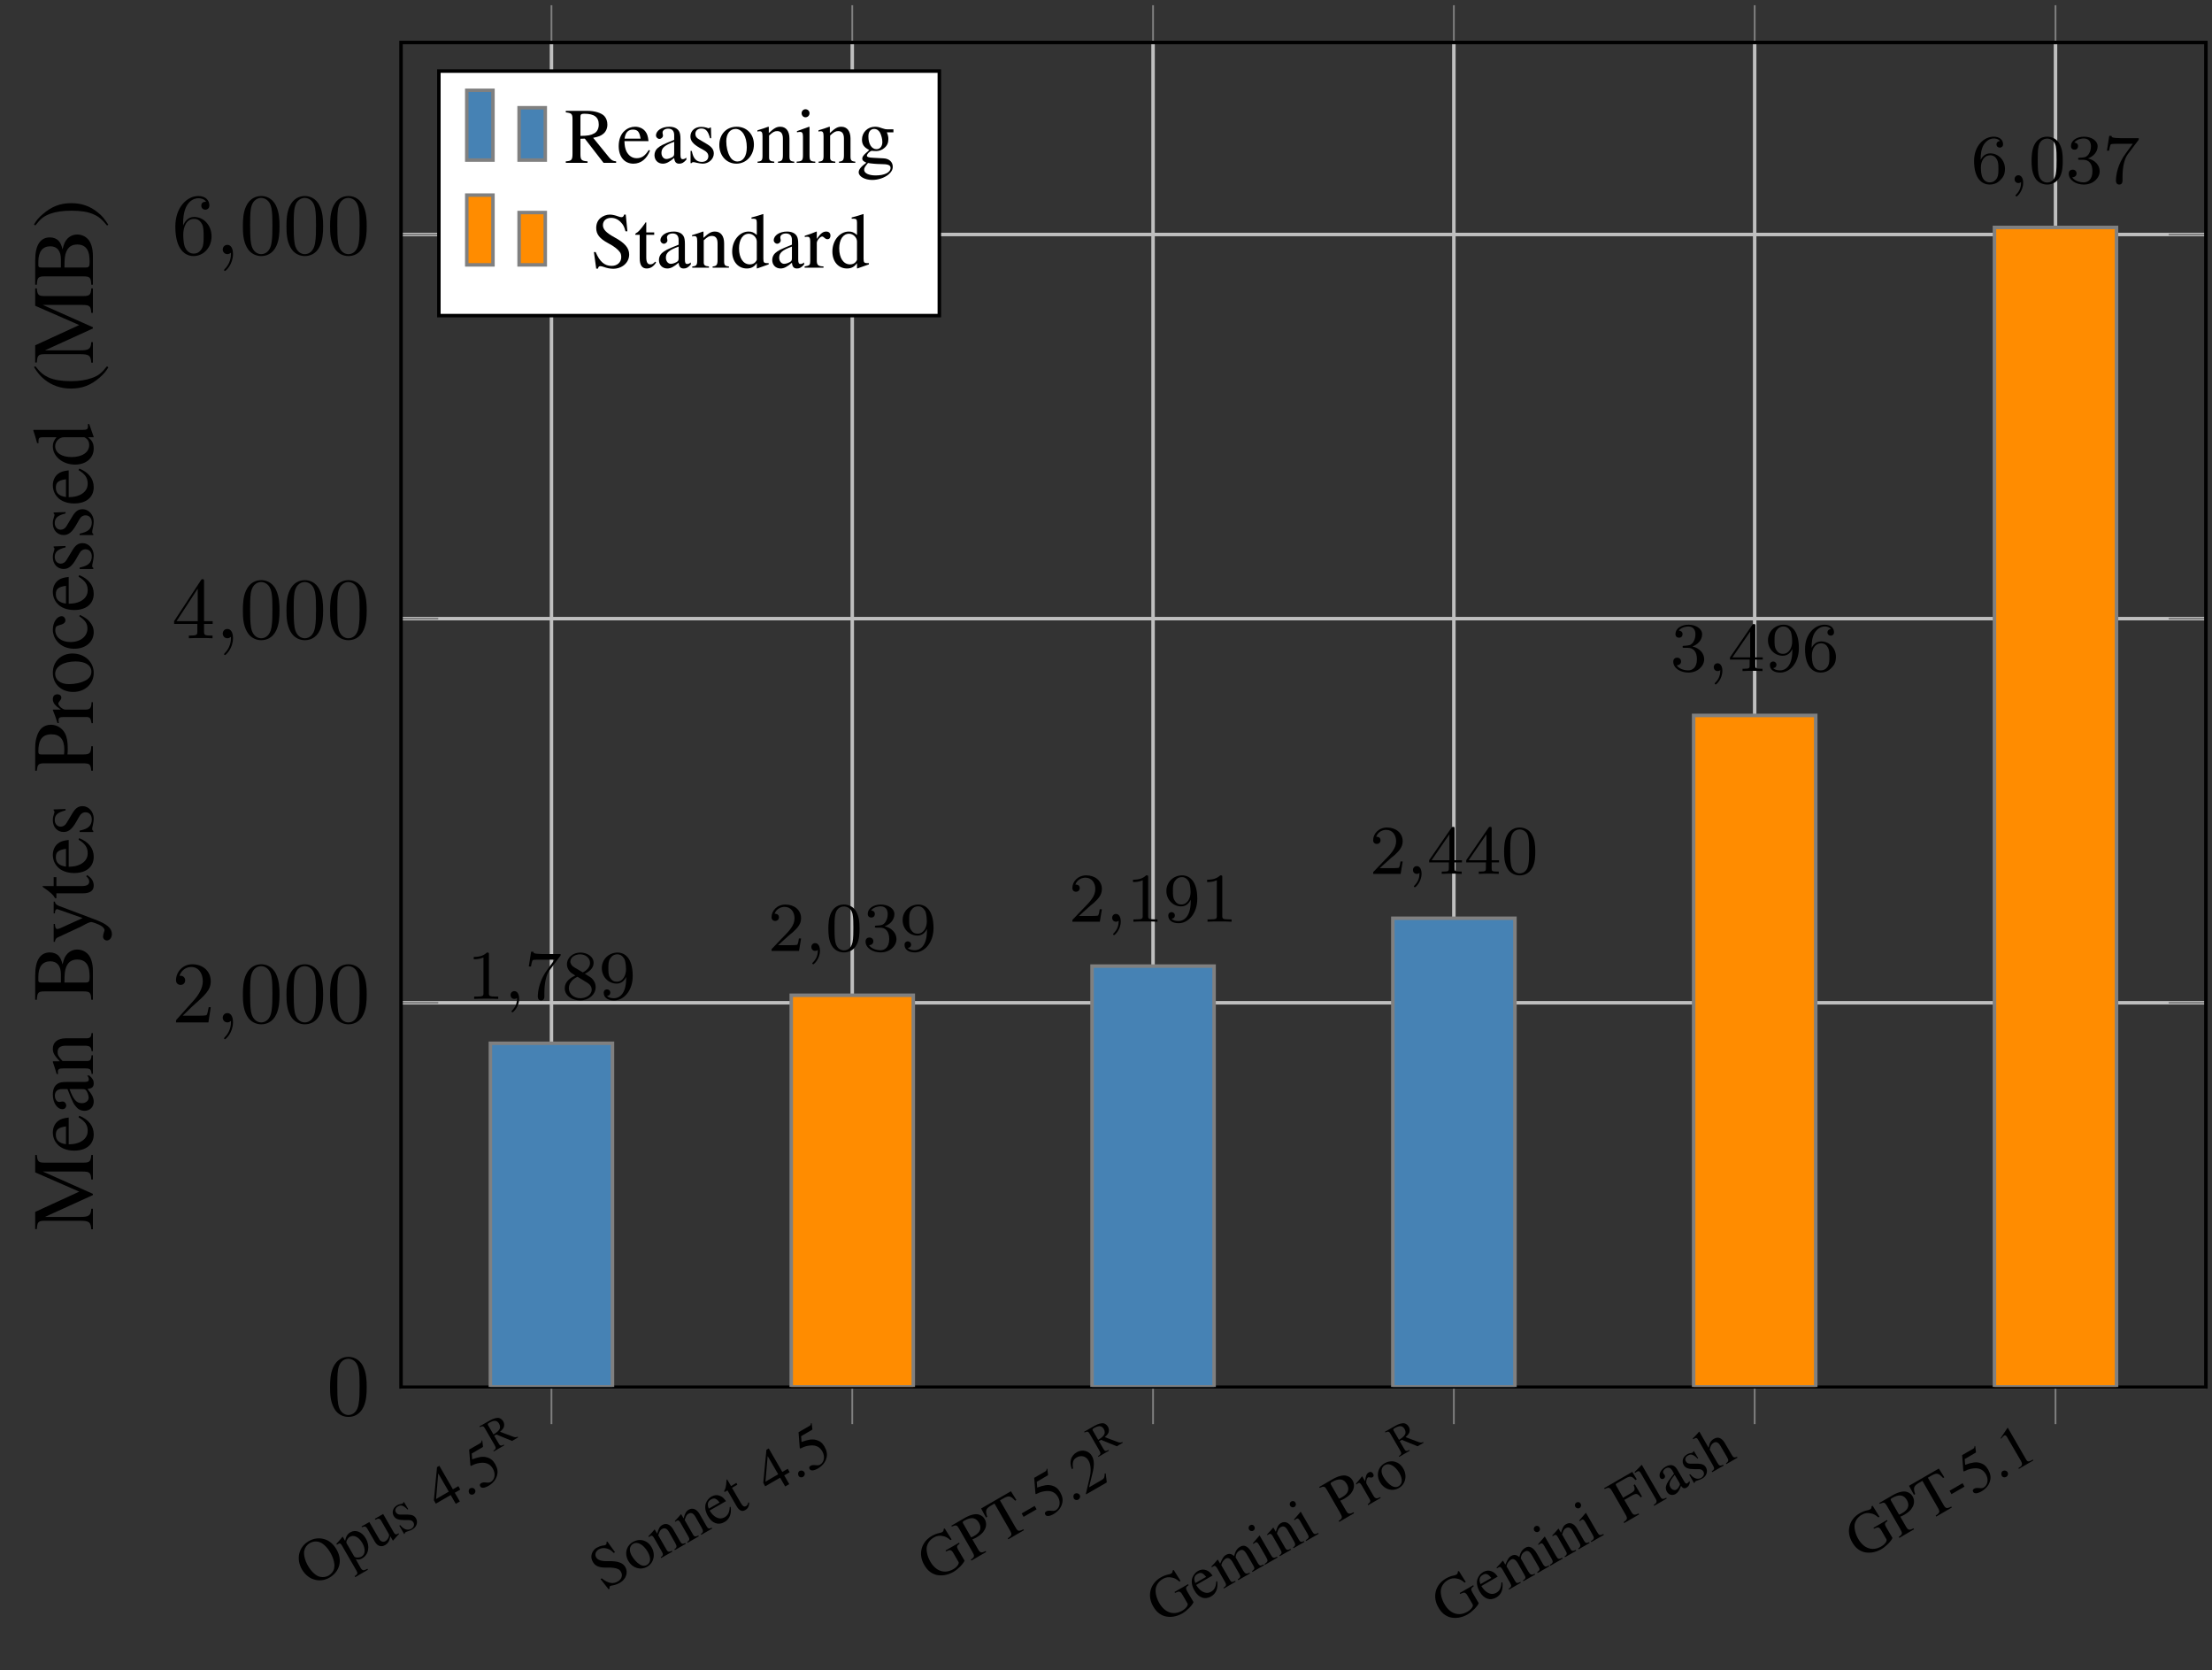 <?xml version="1.0" encoding="UTF-8"?>
<svg xmlns="http://www.w3.org/2000/svg" xmlns:xlink="http://www.w3.org/1999/xlink" width="252.753" height="190.823" viewBox="0 0 252.753 190.823">
<rect x="0" y="0" width="252.753" height="190.823" fill="#333333" stroke="none"/>
<defs>
<g>
<g id="glyph-0-0">
<path d="M -0.172 -5.328 C -1.312 -4.672 -1.641 -3.312 -0.953 -2.109 C -0.625 -1.547 -0.109 -1.094 0.438 -0.953 C 0.984 -0.766 1.656 -0.844 2.188 -1.156 C 3.375 -1.844 3.719 -3.141 3.016 -4.359 C 2.672 -4.969 2.203 -5.375 1.656 -5.547 C 1.047 -5.734 0.422 -5.672 -0.172 -5.328 Z M -0.047 -5.109 C 0.25 -5.281 0.578 -5.328 0.906 -5.266 C 1.406 -5.156 1.922 -4.688 2.328 -3.969 C 2.531 -3.625 2.703 -3.156 2.75 -2.766 C 2.781 -2.594 2.766 -2.391 2.719 -2.156 C 2.625 -1.844 2.406 -1.578 2.094 -1.391 C 1.812 -1.234 1.484 -1.188 1.156 -1.25 C 0.688 -1.328 0.141 -1.828 -0.25 -2.5 C -0.609 -3.109 -0.766 -3.797 -0.688 -4.219 C -0.594 -4.625 -0.375 -4.922 -0.047 -5.109 Z M -0.047 -5.109 "/>
</g>
<g id="glyph-0-1">
<path d="M -1.312 -2.406 C -1.266 -2.438 -1.219 -2.453 -1.172 -2.484 C -0.969 -2.609 -0.875 -2.562 -0.719 -2.281 L 0.906 0.531 C 1.094 0.859 1.062 0.953 0.719 1.188 L 0.781 1.297 L 2.234 0.453 L 2.172 0.344 C 1.734 0.594 1.594 0.578 1.375 0.203 L 0.844 -0.75 C 1.172 -0.672 1.344 -0.703 1.594 -0.859 C 2.312 -1.266 2.5 -2.25 1.984 -3.125 C 1.562 -3.875 0.812 -4.172 0.234 -3.828 C -0.109 -3.641 -0.281 -3.328 -0.375 -2.844 L -0.641 -3.312 L -0.672 -3.312 C -0.938 -3 -1.094 -2.797 -1.375 -2.5 Z M -0.203 -2.562 C -0.312 -2.734 -0.094 -3.156 0.172 -3.312 C 0.625 -3.562 1.188 -3.297 1.594 -2.594 C 1.984 -1.906 1.938 -1.297 1.5 -1.047 C 1.219 -0.891 0.75 -0.906 0.656 -1.078 Z M -0.203 -2.562 "/>
</g>
<g id="glyph-0-2">
<path d="M 2.719 -1.969 L 2.688 -1.938 C 2.406 -1.781 2.312 -1.812 2.141 -2.109 L 0.953 -4.172 L 0 -3.625 L 0.062 -3.516 C 0.438 -3.703 0.562 -3.688 0.734 -3.391 L 1.547 -1.969 C 1.641 -1.812 1.656 -1.703 1.609 -1.594 C 1.531 -1.359 1.391 -1.172 1.203 -1.062 C 0.969 -0.922 0.656 -1.031 0.516 -1.281 L -0.625 -3.25 L -1.516 -2.75 L -1.469 -2.656 C -1.156 -2.797 -1.016 -2.766 -0.859 -2.5 L 0.016 -0.984 C 0.297 -0.5 0.75 -0.359 1.188 -0.625 C 1.406 -0.75 1.609 -0.984 1.672 -1.234 L 1.781 -1.625 L 2.062 -1.125 L 2.094 -1.141 C 2.344 -1.422 2.5 -1.625 2.766 -1.891 Z M 2.719 -1.969 "/>
</g>
<g id="glyph-0-3">
<path d="M 0.797 -2.984 L 0.312 -3.797 L 0.25 -3.766 L 0.234 -3.734 C 0.219 -3.672 0.203 -3.656 0.188 -3.641 C 0.141 -3.625 0.094 -3.609 0.016 -3.578 C -0.156 -3.562 -0.312 -3.516 -0.469 -3.422 C -0.938 -3.156 -1.109 -2.641 -0.859 -2.203 C -0.656 -1.859 -0.328 -1.734 0.344 -1.734 L 0.812 -1.734 C 1.078 -1.75 1.281 -1.656 1.391 -1.469 C 1.531 -1.219 1.453 -0.922 1.141 -0.734 C 0.938 -0.625 0.703 -0.609 0.516 -0.672 C 0.297 -0.75 0.156 -0.844 -0.125 -1.156 L -0.219 -1.094 L 0.328 -0.141 L 0.406 -0.188 C 0.422 -0.297 0.422 -0.312 0.5 -0.344 C 0.547 -0.375 0.656 -0.438 0.812 -0.469 C 0.984 -0.516 1.172 -0.609 1.281 -0.672 C 1.75 -0.938 1.938 -1.484 1.688 -1.922 C 1.516 -2.219 1.266 -2.344 0.766 -2.359 L -0.094 -2.359 C -0.328 -2.344 -0.516 -2.453 -0.609 -2.625 C -0.75 -2.859 -0.656 -3.141 -0.359 -3.297 C -0.031 -3.5 0.266 -3.406 0.719 -2.938 Z M 0.797 -2.984 "/>
</g>
<g id="glyph-0-4">
<path d="M 2.062 -3.031 L 1.438 -2.672 L -0.109 -5.359 L -0.375 -5.203 L -0.734 -1.422 L -0.516 -1.031 L 1.188 -2.016 L 1.766 -1.016 L 2.234 -1.281 L 1.656 -2.281 L 2.281 -2.641 Z M 0.969 -2.406 L -0.484 -1.562 L -0.234 -4.484 Z M 0.969 -2.406 "/>
</g>
<g id="glyph-0-5">
<path d="M 0.406 -1.047 C 0.219 -0.938 0.172 -0.688 0.281 -0.484 C 0.375 -0.312 0.594 -0.266 0.781 -0.359 C 0.969 -0.469 1.047 -0.703 0.953 -0.875 C 0.844 -1.078 0.594 -1.141 0.406 -1.047 Z M 0.406 -1.047 "/>
</g>
<g id="glyph-0-6">
<path d="M -0.938 -4.141 L 0.234 -4.828 C 0.344 -4.875 0.359 -4.906 0.344 -4.969 L 0.266 -5.625 L 0.188 -5.641 C 0.188 -5.453 0.141 -5.391 0.016 -5.312 L -1.234 -4.594 L -1.094 -2.797 C -1.078 -2.781 -1.078 -2.766 -1.062 -2.75 C -1.047 -2.719 -1.031 -2.719 -0.984 -2.75 C -0.781 -2.859 -0.516 -2.969 -0.219 -3.031 C 0.609 -3.203 1.141 -3 1.484 -2.406 C 1.812 -1.828 1.703 -1.172 1.234 -0.891 C 1.109 -0.828 1 -0.797 0.734 -0.828 C 0.469 -0.859 0.281 -0.844 0.156 -0.766 C -0.016 -0.672 -0.062 -0.562 0.031 -0.391 C 0.156 -0.156 0.516 -0.188 0.984 -0.453 C 1.484 -0.75 1.828 -1.156 1.953 -1.641 C 2.078 -2.062 2 -2.484 1.734 -2.953 C 1.484 -3.375 1.219 -3.594 0.75 -3.719 C 0.312 -3.828 -0.094 -3.766 -0.891 -3.484 Z M -0.938 -4.141 "/>
</g>
<g id="glyph-0-7">
<path d="M 0.344 -5.625 L 0.234 -5.562 C 0.281 -5.406 0.234 -5.297 0.141 -5.25 C 0.078 -5.203 -0.031 -5.172 -0.172 -5.172 C -0.438 -5.125 -0.672 -5.031 -0.875 -4.922 C -1.125 -4.781 -1.344 -4.531 -1.438 -4.219 C -1.531 -3.922 -1.5 -3.609 -1.312 -3.297 C -1.047 -2.828 -0.594 -2.625 0.281 -2.656 C 0.859 -2.672 1.328 -2.609 1.594 -2.469 C 1.703 -2.422 1.812 -2.312 1.891 -2.172 C 2.125 -1.766 1.984 -1.328 1.531 -1.062 C 0.984 -0.75 0.422 -0.844 -0.297 -1.422 L -0.438 -1.344 L 0.484 -0.172 L 0.609 -0.25 C 0.547 -0.375 0.594 -0.5 0.672 -0.547 C 0.734 -0.578 0.859 -0.609 0.984 -0.625 C 1.266 -0.672 1.531 -0.781 1.781 -0.922 C 2.469 -1.312 2.75 -2.094 2.391 -2.719 C 2.109 -3.203 1.531 -3.406 0.5 -3.391 C -0.344 -3.359 -0.75 -3.5 -0.938 -3.828 C -1.125 -4.141 -1 -4.516 -0.641 -4.734 C -0.359 -4.891 -0.047 -4.922 0.297 -4.828 C 0.594 -4.734 0.766 -4.641 1.062 -4.328 L 1.219 -4.406 Z M 0.344 -5.625 "/>
</g>
<g id="glyph-0-8">
<path d="M -0.094 -3.641 C -0.859 -3.203 -1.094 -2.281 -0.609 -1.453 C -0.141 -0.656 0.766 -0.375 1.531 -0.812 C 2.297 -1.25 2.516 -2.219 2.031 -3.047 C 1.578 -3.844 0.688 -4.094 -0.094 -3.641 Z M -0.062 -3.438 C 0.438 -3.719 1.109 -3.344 1.594 -2.516 C 1.984 -1.828 1.953 -1.266 1.5 -1.016 C 1.281 -0.875 0.969 -0.891 0.703 -1.062 C 0.344 -1.281 0.016 -1.641 -0.234 -2.078 C -0.562 -2.641 -0.5 -3.188 -0.062 -3.438 Z M -0.062 -3.438 "/>
</g>
<g id="glyph-0-9">
<path d="M -1.297 -2.453 C -1.25 -2.5 -1.203 -2.531 -1.141 -2.562 C -0.953 -2.672 -0.859 -2.625 -0.688 -2.328 L 0.172 -0.828 C 0.375 -0.484 0.359 -0.344 0.062 -0.156 L 0.109 -0.062 L 1.391 -0.797 L 1.344 -0.891 C 1.016 -0.734 0.875 -0.75 0.75 -0.969 L -0.219 -2.656 C -0.078 -3.109 0 -3.266 0.203 -3.375 C 0.5 -3.547 0.766 -3.453 1 -3.047 L 1.719 -1.781 C 1.938 -1.406 1.906 -1.25 1.625 -1.062 L 1.672 -0.969 L 2.922 -1.688 L 2.875 -1.781 C 2.562 -1.641 2.453 -1.656 2.281 -1.953 L 1.484 -3.344 C 1.156 -3.906 0.688 -4.094 0.25 -3.844 C -0.031 -3.688 -0.172 -3.469 -0.344 -2.844 L -0.625 -3.328 L -0.656 -3.312 C -0.891 -3.031 -1.062 -2.844 -1.344 -2.547 Z M -1.297 -2.453 "/>
</g>
<g id="glyph-0-10">
<path d="M 1.906 -2.406 C 1.875 -1.781 1.703 -1.453 1.328 -1.234 C 0.969 -1.031 0.625 -1.062 0.25 -1.297 C 0 -1.469 -0.156 -1.641 -0.391 -2 L 1.484 -3.078 C 1.203 -3.438 1.062 -3.578 0.766 -3.688 C 0.469 -3.812 0.141 -3.781 -0.188 -3.594 C -0.484 -3.422 -0.703 -3.141 -0.828 -2.812 C -0.969 -2.391 -0.875 -1.859 -0.578 -1.359 C -0.109 -0.531 0.609 -0.281 1.312 -0.688 C 1.891 -1.016 2.125 -1.625 2.016 -2.422 Z M -0.484 -2.219 C -0.688 -2.719 -0.609 -3.062 -0.234 -3.266 C 0.141 -3.484 0.375 -3.391 0.75 -2.922 Z M -0.484 -2.219 "/>
</g>
<g id="glyph-0-11">
<path d="M -0.016 -3.609 L -0.625 -3.25 L -1.031 -3.938 C -1.062 -4.016 -1.094 -4.016 -1.125 -4 C -1.141 -3.922 -1.141 -3.859 -1.156 -3.766 C -1.172 -3.297 -1.281 -2.859 -1.375 -2.766 C -1.406 -2.703 -1.422 -2.641 -1.406 -2.625 C -1.391 -2.594 -1.375 -2.578 -1.344 -2.578 L -1.031 -2.75 L 0.016 -0.938 C 0.312 -0.438 0.641 -0.297 0.984 -0.5 C 1.297 -0.672 1.438 -0.938 1.453 -1.359 L 1.344 -1.375 C 1.297 -1.156 1.234 -1.047 1.109 -0.969 C 0.875 -0.828 0.703 -0.953 0.484 -1.328 L -0.516 -3.047 L 0.094 -3.406 Z M -0.016 -3.609 "/>
</g>
<g id="glyph-0-12">
<path d="M 3.047 -4.609 L 1.5 -3.719 L 1.562 -3.609 C 1.844 -3.75 1.938 -3.75 2.016 -3.766 C 2.141 -3.75 2.281 -3.641 2.422 -3.375 L 2.984 -2.406 C 3.094 -2.219 2.812 -1.828 2.375 -1.578 C 1.391 -1.016 0.391 -1.344 -0.25 -2.469 C -0.578 -3.031 -0.719 -3.688 -0.641 -4.141 C -0.547 -4.594 -0.25 -4.969 0.156 -5.203 C 0.484 -5.406 0.859 -5.453 1.219 -5.359 C 1.484 -5.312 1.688 -5.219 2.062 -4.906 L 2.188 -4.984 L 1.406 -6.234 L 1.281 -6.172 C 1.297 -6.031 1.25 -5.891 1.125 -5.828 C 1.047 -5.781 0.938 -5.734 0.812 -5.719 C 0.484 -5.656 0.188 -5.531 -0.078 -5.375 C -1.281 -4.688 -1.656 -3.297 -0.938 -2.078 C -0.594 -1.469 -0.172 -1.125 0.375 -0.953 C 1.016 -0.781 1.719 -0.891 2.391 -1.266 C 2.906 -1.562 3.547 -2.203 3.672 -2.562 L 2.953 -3.781 C 2.75 -4.141 2.766 -4.266 3.109 -4.5 Z M 3.047 -4.609 "/>
</g>
<g id="glyph-0-13">
<path d="M 0.203 -2.469 C 0.375 -2.547 0.469 -2.578 0.641 -2.672 C 1.109 -2.953 1.406 -3.203 1.562 -3.5 C 1.828 -3.906 1.844 -4.391 1.609 -4.797 C 1.469 -5.047 1.234 -5.219 0.969 -5.297 C 0.578 -5.438 -0.031 -5.281 -0.609 -4.953 L -2.203 -4.031 L -2.141 -3.938 C -1.656 -4.141 -1.562 -4.125 -1.312 -3.688 L 0.188 -1.078 C 0.484 -0.562 0.469 -0.469 0.031 -0.156 L 0.094 -0.047 L 1.781 -1.031 L 1.719 -1.141 C 1.234 -0.891 1.094 -0.922 0.844 -1.359 Z M -0.844 -4.281 C -0.938 -4.438 -0.906 -4.5 -0.75 -4.594 C 0.062 -5.062 0.594 -4.984 0.953 -4.375 C 1.297 -3.781 1.125 -3.266 0.422 -2.875 C 0.312 -2.797 0.219 -2.766 0.062 -2.703 Z M -0.844 -4.281 "/>
</g>
<g id="glyph-0-14">
<path d="M -0.625 -4.625 L 1.109 -1.609 C 1.406 -1.094 1.391 -1 0.891 -0.656 L 0.953 -0.547 L 2.734 -1.578 L 2.672 -1.688 C 2.156 -1.422 2.031 -1.453 1.781 -1.891 L 0 -4.984 L 0.312 -5.172 C 1.016 -5.578 1.203 -5.531 1.734 -4.953 L 1.875 -5.031 L 1.25 -6.031 L -2.156 -4.062 L -1.594 -3.031 L -1.453 -3.109 C -1.703 -3.844 -1.625 -4.047 -0.953 -4.438 Z M -0.625 -4.625 "/>
</g>
<g id="glyph-0-15">
<path d="M -0.656 -1.688 L -0.438 -1.297 L 1.047 -2.156 L 0.828 -2.547 Z M -0.656 -1.688 "/>
</g>
<g id="glyph-0-16">
<path d="M 2.406 -2.484 L 2.297 -2.469 C 2.281 -2 2.219 -1.891 1.953 -1.734 L 0.5 -0.891 L 0.906 -2.547 C 1.125 -3.422 1.094 -4.016 0.828 -4.484 C 0.484 -5.078 -0.281 -5.266 -0.891 -4.906 C -1.234 -4.719 -1.484 -4.406 -1.578 -4.031 C -1.641 -3.719 -1.625 -3.453 -1.469 -2.984 L -1.328 -3.031 C -1.422 -3.75 -1.328 -4.062 -0.906 -4.312 C -0.406 -4.594 0.156 -4.453 0.438 -3.953 C 0.719 -3.484 0.766 -2.766 0.562 -1.938 L 0.141 -0.156 L 0.172 -0.094 L 2.531 -1.453 Z M 2.406 -2.484 "/>
</g>
<g id="glyph-0-17">
<path d="M -1.281 -2.469 C -1.203 -2.531 -1.141 -2.562 -1.078 -2.594 C -0.938 -2.688 -0.828 -2.625 -0.656 -2.344 L 0.219 -0.812 C 0.406 -0.484 0.391 -0.344 0.047 -0.141 L 0.094 -0.047 L 1.438 -0.828 L 1.391 -0.922 C 1.062 -0.75 0.938 -0.75 0.797 -1 L -0.188 -2.703 C -0.188 -2.719 -0.188 -2.781 -0.156 -2.859 C -0.094 -3.094 0.109 -3.344 0.312 -3.469 C 0.578 -3.625 0.844 -3.484 1.094 -3.062 L 1.844 -1.75 C 2.047 -1.406 2 -1.297 1.688 -1.094 L 1.734 -1 L 3.078 -1.766 L 3.031 -1.859 C 2.688 -1.672 2.531 -1.719 2.312 -2.078 L 1.438 -3.609 C 1.469 -3.984 1.594 -4.203 1.875 -4.375 C 2.219 -4.562 2.422 -4.453 2.719 -3.953 L 3.453 -2.688 C 3.656 -2.328 3.625 -2.281 3.312 -2.031 L 3.359 -1.938 L 4.688 -2.703 L 4.641 -2.797 L 4.453 -2.719 C 4.281 -2.609 4.141 -2.688 4 -2.906 L 3.281 -4.156 C 2.875 -4.859 2.422 -5.094 1.969 -4.828 C 1.609 -4.625 1.391 -4.297 1.266 -3.75 C 0.969 -4.031 0.672 -4.078 0.344 -3.891 C 0.078 -3.75 -0.047 -3.547 -0.328 -2.891 L -0.594 -3.344 L -0.641 -3.328 C -0.875 -3.047 -1.047 -2.844 -1.328 -2.562 Z M -1.281 -2.469 "/>
</g>
<g id="glyph-0-18">
<path d="M -0.531 -3.391 L -1.281 -2.516 L -1.234 -2.422 L -1.203 -2.453 C -1.109 -2.516 -1.047 -2.562 -1 -2.594 C -0.859 -2.672 -0.75 -2.609 -0.594 -2.344 L 0.219 -0.938 C 0.469 -0.5 0.453 -0.406 0.047 -0.141 L 0.094 -0.047 L 1.531 -0.875 L 1.484 -0.969 C 1.062 -0.766 0.984 -0.797 0.734 -1.234 L -0.516 -3.391 Z M -1.609 -4.562 C -1.766 -4.469 -1.828 -4.25 -1.734 -4.078 C -1.625 -3.906 -1.406 -3.844 -1.25 -3.938 C -1.062 -4.047 -1.016 -4.266 -1.125 -4.438 C -1.219 -4.609 -1.422 -4.672 -1.609 -4.562 Z M -1.609 -4.562 "/>
</g>
<g id="glyph-0-19">
<path d="M -1.312 -2.375 C -1.234 -2.438 -1.203 -2.469 -1.125 -2.516 C -0.969 -2.609 -0.859 -2.547 -0.703 -2.281 L 0.172 -0.766 C 0.344 -0.469 0.328 -0.391 -0.016 -0.109 L 0.031 -0.016 L 1.469 -0.844 L 1.422 -0.938 C 1 -0.719 0.844 -0.75 0.641 -1.094 L -0.141 -2.438 C -0.25 -2.641 -0.141 -3.094 0.016 -3.188 C 0.047 -3.203 0.109 -3.219 0.219 -3.188 C 0.359 -3.156 0.453 -3.156 0.531 -3.203 C 0.688 -3.281 0.703 -3.438 0.594 -3.625 C 0.484 -3.812 0.297 -3.875 0.094 -3.75 C -0.156 -3.609 -0.25 -3.359 -0.312 -2.75 L -0.641 -3.312 L -0.656 -3.312 C -0.906 -2.984 -1.094 -2.797 -1.359 -2.469 Z M -1.312 -2.375 "/>
</g>
<g id="glyph-0-20">
<path d="M 2.094 -3.062 L 1.281 -4.453 L 1.141 -4.359 C 1.344 -3.859 1.297 -3.703 0.797 -3.422 L -0.062 -2.922 L -0.828 -4.266 C -0.938 -4.438 -0.922 -4.484 -0.766 -4.578 L 0.062 -5.047 C 0.734 -5.438 0.922 -5.438 1.344 -4.938 L 1.5 -5.031 L 0.984 -5.875 L -2.234 -4.016 L -2.172 -3.922 C -1.703 -4.141 -1.578 -4.109 -1.328 -3.688 L 0.172 -1.078 C 0.469 -0.578 0.453 -0.453 0 -0.141 L 0.062 -0.031 L 1.766 -1.016 L 1.703 -1.125 C 1.219 -0.891 1.094 -0.938 0.844 -1.359 L 0.078 -2.672 L 0.938 -3.172 C 1.438 -3.453 1.594 -3.422 1.953 -2.969 Z M 2.094 -3.062 "/>
</g>
<g id="glyph-0-21">
<path d="M -2.062 -3.828 L -2.016 -3.844 C -1.953 -3.891 -1.891 -3.938 -1.828 -3.969 C -1.641 -4.078 -1.531 -4.031 -1.375 -3.75 L 0.297 -0.875 C 0.484 -0.547 0.438 -0.406 0.078 -0.156 L 0.125 -0.062 L 1.562 -0.891 L 1.516 -0.984 C 1.109 -0.781 1 -0.797 0.812 -1.125 L -1.281 -4.734 L -1.312 -4.734 C -1.562 -4.453 -1.75 -4.266 -2.109 -3.922 Z M -2.062 -3.828 "/>
</g>
<g id="glyph-0-22">
<path d="M 2.453 -1.922 C 2.406 -1.797 2.328 -1.719 2.25 -1.672 C 2.109 -1.578 2.016 -1.641 1.859 -1.922 L 1.172 -3.094 C 1 -3.406 0.859 -3.562 0.688 -3.656 C 0.438 -3.797 0.109 -3.766 -0.234 -3.562 C -0.812 -3.234 -1.078 -2.656 -0.859 -2.281 C -0.781 -2.156 -0.609 -2.109 -0.469 -2.188 C -0.312 -2.266 -0.266 -2.469 -0.344 -2.594 C -0.359 -2.625 -0.375 -2.656 -0.406 -2.672 C -0.453 -2.734 -0.469 -2.766 -0.5 -2.828 C -0.594 -2.984 -0.484 -3.219 -0.25 -3.359 C 0.047 -3.531 0.312 -3.469 0.516 -3.125 L 0.719 -2.766 C 0 -1.844 -0.062 -1.75 -0.188 -1.359 C -0.25 -1.156 -0.219 -0.906 -0.094 -0.703 C 0.125 -0.328 0.516 -0.234 0.891 -0.438 C 1.156 -0.594 1.328 -0.844 1.516 -1.375 C 1.734 -1.078 1.906 -1.031 2.156 -1.172 C 2.359 -1.297 2.469 -1.438 2.531 -1.781 Z M 1.312 -1.75 C 1.422 -1.562 1.422 -1.484 1.312 -1.344 C 1.25 -1.172 1.109 -1 0.984 -0.938 C 0.766 -0.812 0.469 -0.938 0.312 -1.188 L 0.297 -1.219 C 0.094 -1.578 0.219 -1.938 0.797 -2.625 Z M 1.312 -1.75 "/>
</g>
<g id="glyph-0-23">
<path d="M -0.234 -2.609 C -0.141 -3.031 -0.031 -3.25 0.219 -3.391 C 0.516 -3.562 0.781 -3.422 1.016 -3 L 1.719 -1.797 C 1.953 -1.391 1.953 -1.281 1.625 -1.047 L 1.672 -0.953 L 2.938 -1.688 L 2.891 -1.781 C 2.531 -1.656 2.469 -1.688 2.234 -2.094 L 1.531 -3.297 C 1.172 -3.938 0.734 -4.125 0.25 -3.844 C -0.125 -3.625 -0.281 -3.328 -0.359 -2.812 L -1.406 -4.641 L -1.453 -4.656 C -1.609 -4.453 -1.75 -4.312 -2.016 -4.031 L -2.172 -3.891 L -2.125 -3.797 C -2.094 -3.812 -2.062 -3.828 -2.031 -3.844 C -1.781 -3.984 -1.688 -3.969 -1.547 -3.719 L 0.109 -0.859 C 0.344 -0.438 0.328 -0.375 0 -0.125 L 0.047 -0.031 L 1.359 -0.781 L 1.312 -0.875 C 0.938 -0.703 0.844 -0.75 0.609 -1.156 Z M -0.234 -2.609 "/>
</g>
<g id="glyph-0-24">
<path d="M -0.578 -5.094 L -1.359 -3.922 L -1.312 -3.844 C -1.25 -3.906 -1.203 -3.969 -1.188 -4 C -1.094 -4.109 -1.016 -4.172 -0.953 -4.219 C -0.828 -4.281 -0.734 -4.219 -0.625 -4.031 L 0.969 -1.297 C 1.078 -1.094 1.109 -0.938 1.047 -0.812 C 1 -0.719 0.906 -0.641 0.672 -0.5 L 0.719 -0.406 L 2.375 -1.375 L 2.328 -1.469 C 1.844 -1.188 1.703 -1.188 1.547 -1.484 L -0.547 -5.109 Z M -0.578 -5.094 "/>
</g>
<g id="glyph-1-0">
<path d="M 2.797 -1.719 C 2.625 -1.641 2.516 -1.641 2.312 -1.703 L 0.781 -2.281 C 1.047 -2.516 1.141 -2.641 1.219 -2.828 C 1.281 -3.031 1.266 -3.25 1.156 -3.453 C 1.047 -3.641 0.891 -3.781 0.703 -3.844 C 0.453 -3.922 0.031 -3.812 -0.375 -3.578 L -1.578 -2.891 L -1.531 -2.812 C -1.188 -2.969 -1.094 -2.938 -0.922 -2.625 L 0.156 -0.766 C 0.359 -0.406 0.328 -0.328 0.016 -0.109 L 0.062 -0.031 L 1.266 -0.734 L 1.219 -0.812 C 0.875 -0.641 0.781 -0.656 0.609 -0.969 L 0.109 -1.828 L 0.359 -1.969 L 2.156 -1.234 L 2.844 -1.641 Z M -0.594 -3.047 C -0.656 -3.172 -0.609 -3.219 -0.453 -3.312 C 0.094 -3.625 0.438 -3.609 0.672 -3.203 C 0.797 -2.984 0.812 -2.734 0.719 -2.578 C 0.578 -2.344 0.438 -2.234 0.031 -1.969 Z M -0.594 -3.047 "/>
</g>
<g id="glyph-2-0">
<path d="M 4.578 -3.188 C 4.578 -3.984 4.531 -4.781 4.188 -5.516 C 3.734 -6.484 2.906 -6.641 2.5 -6.641 C 1.891 -6.641 1.172 -6.375 0.75 -5.453 C 0.438 -4.766 0.391 -3.984 0.391 -3.188 C 0.391 -2.438 0.422 -1.547 0.844 -0.781 C 1.266 0.016 2 0.219 2.484 0.219 C 3.016 0.219 3.781 0.016 4.219 -0.938 C 4.531 -1.625 4.578 -2.406 4.578 -3.188 Z M 2.484 0 C 2.094 0 1.5 -0.25 1.328 -1.203 C 1.219 -1.797 1.219 -2.719 1.219 -3.312 C 1.219 -3.953 1.219 -4.609 1.297 -5.141 C 1.484 -6.328 2.234 -6.422 2.484 -6.422 C 2.812 -6.422 3.469 -6.234 3.656 -5.25 C 3.766 -4.688 3.766 -3.938 3.766 -3.312 C 3.766 -2.562 3.766 -1.891 3.656 -1.25 C 3.5 -0.297 2.938 0 2.484 0 Z M 2.484 0 "/>
</g>
<g id="glyph-2-1">
<path d="M 1.266 -0.766 L 2.328 -1.797 C 3.875 -3.172 4.469 -3.703 4.469 -4.703 C 4.469 -5.844 3.578 -6.641 2.359 -6.641 C 1.234 -6.641 0.5 -5.719 0.5 -4.828 C 0.5 -4.281 1 -4.281 1.031 -4.281 C 1.203 -4.281 1.547 -4.391 1.547 -4.812 C 1.547 -5.062 1.359 -5.328 1.016 -5.328 C 0.938 -5.328 0.922 -5.328 0.891 -5.312 C 1.109 -5.969 1.656 -6.328 2.234 -6.328 C 3.141 -6.328 3.562 -5.516 3.562 -4.703 C 3.562 -3.906 3.078 -3.125 2.516 -2.5 L 0.609 -0.375 C 0.5 -0.266 0.5 -0.234 0.5 0 L 4.203 0 L 4.469 -1.734 L 4.234 -1.734 C 4.172 -1.438 4.109 -1 4 -0.844 C 3.938 -0.766 3.281 -0.766 3.062 -0.766 Z M 1.266 -0.766 "/>
</g>
<g id="glyph-2-2">
<path d="M 2.938 -1.641 L 2.938 -0.781 C 2.938 -0.422 2.906 -0.312 2.172 -0.312 L 1.969 -0.312 L 1.969 0 C 2.375 -0.031 2.891 -0.031 3.312 -0.031 C 3.734 -0.031 4.25 -0.031 4.672 0 L 4.672 -0.312 L 4.453 -0.312 C 3.719 -0.312 3.703 -0.422 3.703 -0.781 L 3.703 -1.641 L 4.688 -1.641 L 4.688 -1.953 L 3.703 -1.953 L 3.703 -6.484 C 3.703 -6.688 3.703 -6.75 3.531 -6.75 C 3.453 -6.75 3.422 -6.75 3.344 -6.625 L 0.281 -1.953 L 0.281 -1.641 Z M 2.984 -1.953 L 0.562 -1.953 L 2.984 -5.672 Z M 2.984 -1.953 "/>
</g>
<g id="glyph-2-3">
<path d="M 1.312 -3.266 L 1.312 -3.516 C 1.312 -6.031 2.547 -6.391 3.062 -6.391 C 3.297 -6.391 3.719 -6.328 3.938 -5.984 C 3.781 -5.984 3.391 -5.984 3.391 -5.547 C 3.391 -5.234 3.625 -5.078 3.844 -5.078 C 4 -5.078 4.312 -5.172 4.312 -5.562 C 4.312 -6.156 3.875 -6.641 3.047 -6.641 C 1.766 -6.641 0.422 -5.359 0.422 -3.156 C 0.422 -0.484 1.578 0.219 2.5 0.219 C 3.609 0.219 4.562 -0.719 4.562 -2.031 C 4.562 -3.297 3.672 -4.25 2.562 -4.25 C 1.891 -4.25 1.516 -3.75 1.312 -3.266 Z M 2.5 -0.062 C 1.875 -0.062 1.578 -0.656 1.516 -0.812 C 1.328 -1.281 1.328 -2.078 1.328 -2.25 C 1.328 -3.031 1.656 -4.031 2.547 -4.031 C 2.719 -4.031 3.172 -4.031 3.484 -3.406 C 3.656 -3.047 3.656 -2.531 3.656 -2.047 C 3.656 -1.562 3.656 -1.062 3.484 -0.703 C 3.188 -0.109 2.734 -0.062 2.5 -0.062 Z M 2.5 -0.062 "/>
</g>
<g id="glyph-3-0">
<path d="M 2.031 -0.016 C 2.031 -0.672 1.781 -1.062 1.391 -1.062 C 1.062 -1.062 0.859 -0.812 0.859 -0.531 C 0.859 -0.266 1.062 0 1.391 0 C 1.5 0 1.641 -0.047 1.734 -0.125 C 1.766 -0.156 1.781 -0.156 1.781 -0.156 C 1.797 -0.156 1.797 -0.156 1.797 -0.016 C 1.797 0.734 1.453 1.328 1.125 1.656 C 1.016 1.766 1.016 1.781 1.016 1.812 C 1.016 1.891 1.062 1.922 1.109 1.922 C 1.219 1.922 2.031 1.156 2.031 -0.016 Z M 2.031 -0.016 "/>
</g>
<g id="glyph-4-0">
<path d="M 2.5 -5.078 C 2.5 -5.297 2.484 -5.297 2.266 -5.297 C 1.938 -4.984 1.516 -4.797 0.766 -4.797 L 0.766 -4.531 C 0.984 -4.531 1.406 -4.531 1.875 -4.734 L 1.875 -0.656 C 1.875 -0.359 1.844 -0.266 1.094 -0.266 L 0.812 -0.266 L 0.812 0 C 1.141 -0.031 1.828 -0.031 2.188 -0.031 C 2.547 -0.031 3.234 -0.031 3.562 0 L 3.562 -0.266 L 3.281 -0.266 C 2.531 -0.266 2.5 -0.359 2.5 -0.656 Z M 2.5 -5.078 "/>
</g>
<g id="glyph-4-1">
<path d="M 4.031 -4.859 C 4.109 -4.938 4.109 -4.953 4.109 -5.125 L 2.078 -5.125 C 1.875 -5.125 1.641 -5.141 1.438 -5.156 C 1.016 -5.188 1.016 -5.266 0.984 -5.391 L 0.734 -5.391 L 0.469 -3.703 L 0.719 -3.703 C 0.734 -3.828 0.828 -4.375 0.938 -4.438 C 1.016 -4.484 1.625 -4.484 1.734 -4.484 L 3.422 -4.484 L 2.609 -3.375 C 1.703 -2.172 1.5 -0.906 1.5 -0.281 C 1.5 -0.203 1.5 0.172 1.875 0.172 C 2.25 0.172 2.25 -0.188 2.25 -0.281 L 2.25 -0.672 C 2.25 -1.812 2.453 -2.75 2.844 -3.281 Z M 4.031 -4.859 "/>
</g>
<g id="glyph-4-2">
<path d="M 2.641 -2.875 C 3.094 -3.094 3.641 -3.484 3.641 -4.109 C 3.641 -4.875 2.859 -5.297 2.125 -5.297 C 1.281 -5.297 0.594 -4.719 0.594 -3.969 C 0.594 -3.672 0.688 -3.406 0.891 -3.172 C 1.031 -3 1.062 -2.984 1.547 -2.672 C 0.562 -2.234 0.344 -1.656 0.344 -1.219 C 0.344 -0.328 1.234 0.172 2.109 0.172 C 3.078 0.172 3.875 -0.5 3.875 -1.344 C 3.875 -1.844 3.609 -2.172 3.469 -2.312 C 3.344 -2.438 3.328 -2.453 2.641 -2.875 Z M 1.406 -3.625 C 1.172 -3.766 0.984 -4 0.984 -4.266 C 0.984 -4.766 1.531 -5.094 2.109 -5.094 C 2.719 -5.094 3.234 -4.672 3.234 -4.109 C 3.234 -3.656 2.875 -3.266 2.406 -3.031 Z M 1.797 -2.531 C 1.828 -2.516 2.734 -1.953 2.875 -1.875 C 3 -1.797 3.422 -1.547 3.422 -1.062 C 3.422 -0.453 2.766 -0.078 2.125 -0.078 C 1.406 -0.078 0.812 -0.562 0.812 -1.219 C 0.812 -1.812 1.25 -2.281 1.797 -2.531 Z M 1.797 -2.531 "/>
</g>
<g id="glyph-4-3">
<path d="M 3.125 -2.344 C 3.125 -0.406 2.203 -0.078 1.734 -0.078 C 1.562 -0.078 1.156 -0.094 0.938 -0.344 C 1.297 -0.375 1.312 -0.641 1.312 -0.719 C 1.312 -0.953 1.125 -1.094 0.938 -1.094 C 0.797 -1.094 0.562 -1 0.562 -0.703 C 0.562 -0.156 1.016 0.172 1.75 0.172 C 2.844 0.172 3.875 -0.922 3.875 -2.625 C 3.875 -4.688 2.953 -5.297 2.141 -5.297 C 1.188 -5.297 0.344 -4.562 0.344 -3.516 C 0.344 -2.5 1.125 -1.75 2.031 -1.75 C 2.594 -1.75 2.938 -2.109 3.125 -2.516 Z M 2.062 -1.969 C 1.688 -1.969 1.453 -2.141 1.281 -2.438 C 1.094 -2.719 1.094 -3.109 1.094 -3.516 C 1.094 -3.984 1.094 -4.312 1.312 -4.641 C 1.516 -4.938 1.766 -5.094 2.141 -5.094 C 2.672 -5.094 2.906 -4.562 2.938 -4.531 C 3.094 -4.141 3.109 -3.516 3.109 -3.359 C 3.109 -2.719 2.766 -1.969 2.062 -1.969 Z M 2.062 -1.969 "/>
</g>
<g id="glyph-4-4">
<path d="M 2.25 -1.625 C 2.375 -1.75 2.703 -2.016 2.844 -2.125 C 3.328 -2.578 3.797 -3.016 3.797 -3.734 C 3.797 -4.688 3 -5.297 2.016 -5.297 C 1.047 -5.297 0.422 -4.578 0.422 -3.859 C 0.422 -3.469 0.734 -3.422 0.844 -3.422 C 1.016 -3.422 1.266 -3.531 1.266 -3.844 C 1.266 -4.25 0.859 -4.25 0.766 -4.25 C 1 -4.844 1.531 -5.031 1.922 -5.031 C 2.656 -5.031 3.047 -4.406 3.047 -3.734 C 3.047 -2.906 2.469 -2.297 1.516 -1.344 L 0.516 -0.297 C 0.422 -0.219 0.422 -0.203 0.422 0 L 3.562 0 L 3.797 -1.422 L 3.547 -1.422 C 3.531 -1.266 3.469 -0.875 3.375 -0.719 C 3.328 -0.656 2.719 -0.656 2.594 -0.656 L 1.172 -0.656 Z M 2.25 -1.625 "/>
</g>
<g id="glyph-4-5">
<path d="M 3.141 -5.156 C 3.141 -5.312 3.141 -5.375 2.969 -5.375 C 2.875 -5.375 2.859 -5.375 2.781 -5.266 L 0.234 -1.562 L 0.234 -1.312 L 2.484 -1.312 L 2.484 -0.641 C 2.484 -0.344 2.469 -0.266 1.844 -0.266 L 1.672 -0.266 L 1.672 0 C 2.344 -0.031 2.359 -0.031 2.812 -0.031 C 3.266 -0.031 3.281 -0.031 3.953 0 L 3.953 -0.266 L 3.781 -0.266 C 3.156 -0.266 3.141 -0.344 3.141 -0.641 L 3.141 -1.312 L 3.984 -1.312 L 3.984 -1.562 L 3.141 -1.562 Z M 2.547 -4.516 L 2.547 -1.562 L 0.516 -1.562 Z M 2.547 -4.516 "/>
</g>
<g id="glyph-4-6">
<path d="M 3.891 -2.547 C 3.891 -3.391 3.812 -3.906 3.547 -4.422 C 3.203 -5.125 2.547 -5.297 2.109 -5.297 C 1.109 -5.297 0.734 -4.547 0.625 -4.328 C 0.344 -3.75 0.328 -2.953 0.328 -2.547 C 0.328 -2.016 0.344 -1.219 0.734 -0.578 C 1.094 0.016 1.688 0.172 2.109 0.172 C 2.5 0.172 3.172 0.047 3.578 -0.734 C 3.875 -1.312 3.891 -2.031 3.891 -2.547 Z M 2.109 -0.062 C 1.844 -0.062 1.297 -0.188 1.125 -1.016 C 1.031 -1.469 1.031 -2.219 1.031 -2.641 C 1.031 -3.188 1.031 -3.75 1.125 -4.188 C 1.297 -5 1.906 -5.078 2.109 -5.078 C 2.375 -5.078 2.938 -4.938 3.094 -4.219 C 3.188 -3.781 3.188 -3.172 3.188 -2.641 C 3.188 -2.172 3.188 -1.453 3.094 -1 C 2.922 -0.172 2.375 -0.062 2.109 -0.062 Z M 2.109 -0.062 "/>
</g>
<g id="glyph-4-7">
<path d="M 2.016 -2.656 C 2.641 -2.656 3.047 -2.203 3.047 -1.359 C 3.047 -0.359 2.484 -0.078 2.062 -0.078 C 1.625 -0.078 1.016 -0.234 0.734 -0.656 C 1.031 -0.656 1.234 -0.844 1.234 -1.094 C 1.234 -1.359 1.047 -1.531 0.781 -1.531 C 0.578 -1.531 0.344 -1.406 0.344 -1.078 C 0.344 -0.328 1.156 0.172 2.078 0.172 C 3.125 0.172 3.875 -0.562 3.875 -1.359 C 3.875 -2.031 3.344 -2.625 2.531 -2.812 C 3.156 -3.031 3.641 -3.562 3.641 -4.203 C 3.641 -4.844 2.922 -5.297 2.094 -5.297 C 1.234 -5.297 0.594 -4.844 0.594 -4.234 C 0.594 -3.938 0.781 -3.812 1 -3.812 C 1.25 -3.812 1.406 -3.984 1.406 -4.219 C 1.406 -4.516 1.141 -4.625 0.969 -4.625 C 1.312 -5.062 1.922 -5.094 2.062 -5.094 C 2.266 -5.094 2.875 -5.031 2.875 -4.203 C 2.875 -3.656 2.641 -3.312 2.531 -3.188 C 2.297 -2.938 2.109 -2.922 1.625 -2.891 C 1.469 -2.891 1.406 -2.875 1.406 -2.766 C 1.406 -2.656 1.484 -2.656 1.625 -2.656 Z M 2.016 -2.656 "/>
</g>
<g id="glyph-4-8">
<path d="M 1.094 -2.641 C 1.094 -3.297 1.156 -3.875 1.438 -4.359 C 1.688 -4.766 2.094 -5.094 2.594 -5.094 C 2.75 -5.094 3.109 -5.062 3.297 -4.797 C 2.938 -4.766 2.906 -4.5 2.906 -4.422 C 2.906 -4.172 3.094 -4.047 3.281 -4.047 C 3.422 -4.047 3.656 -4.125 3.656 -4.438 C 3.656 -4.906 3.297 -5.297 2.578 -5.297 C 1.469 -5.297 0.344 -4.25 0.344 -2.531 C 0.344 -0.359 1.359 0.172 2.125 0.172 C 2.516 0.172 2.922 0.062 3.281 -0.281 C 3.609 -0.594 3.875 -0.922 3.875 -1.625 C 3.875 -2.656 3.078 -3.391 2.203 -3.391 C 1.625 -3.391 1.281 -3.031 1.094 -2.641 Z M 2.125 -0.078 C 1.703 -0.078 1.438 -0.359 1.328 -0.594 C 1.141 -0.953 1.125 -1.484 1.125 -1.797 C 1.125 -2.578 1.547 -3.172 2.172 -3.172 C 2.562 -3.172 2.812 -2.969 2.953 -2.688 C 3.125 -2.391 3.125 -2.031 3.125 -1.625 C 3.125 -1.219 3.125 -0.875 2.969 -0.578 C 2.75 -0.219 2.484 -0.078 2.125 -0.078 Z M 2.125 -0.078 "/>
</g>
<g id="glyph-5-0">
<path d="M 1.484 -0.125 C 1.484 0.391 1.375 0.859 0.891 1.344 C 0.859 1.375 0.844 1.391 0.844 1.422 C 0.844 1.484 0.906 1.531 0.953 1.531 C 1.047 1.531 1.719 0.906 1.719 -0.031 C 1.719 -0.531 1.516 -0.891 1.172 -0.891 C 0.891 -0.891 0.734 -0.656 0.734 -0.453 C 0.734 -0.219 0.891 0 1.172 0 C 1.375 0 1.484 -0.109 1.484 -0.125 Z M 1.484 -0.125 "/>
</g>
<g id="glyph-6-0">
<path d="M -5.719 -6.719 L -1.203 -6.719 C -0.375 -6.719 -0.234 -6.594 -0.188 -5.812 L 0 -5.812 L 0 -8.609 L -0.188 -8.609 C -0.234 -7.875 -0.375 -7.734 -1.094 -7.734 L -5.516 -7.734 C -6.219 -7.734 -6.344 -7.859 -6.406 -8.609 L -6.594 -8.609 L -6.594 -6.625 L -1.562 -4.422 L -6.594 -2.109 L -6.594 -0.141 L -6.406 -0.141 C -6.359 -0.953 -6.234 -1.094 -5.516 -1.094 L -1.469 -1.094 C -0.438 -1.094 -0.25 -0.953 -0.188 -0.125 L 0 -0.125 L 0 -2.469 L -0.188 -2.469 C -0.234 -1.688 -0.453 -1.531 -1.469 -1.531 L -5.484 -1.531 L 0 -4.031 L 0 -4.172 Z M -5.719 -6.719 "/>
</g>
<g id="glyph-6-1">
<path d="M -1.641 -4.062 C -0.875 -3.594 -0.594 -3.156 -0.594 -2.516 C -0.594 -1.953 -0.875 -1.531 -1.453 -1.234 C -1.828 -1.062 -2.156 -0.984 -2.766 -0.969 L -2.766 -4.031 C -3.406 -3.953 -3.703 -3.859 -4.016 -3.609 C -4.375 -3.312 -4.578 -2.844 -4.578 -2.328 C -4.578 -1.828 -4.406 -1.359 -4.062 -0.984 C -3.656 -0.516 -2.953 -0.25 -2.141 -0.25 C -0.75 -0.25 0.094 -0.969 0.094 -2.109 C 0.094 -3.062 -0.484 -3.812 -1.562 -4.234 Z M -3.078 -0.984 C -3.859 -1.094 -4.234 -1.438 -4.234 -2.047 C -4.234 -2.656 -3.953 -2.891 -3.078 -3.016 Z M -3.078 -0.984 "/>
</g>
<g id="glyph-6-2">
<path d="M -0.656 -4.406 C -0.516 -4.234 -0.469 -4.109 -0.469 -3.969 C -0.469 -3.734 -0.609 -3.672 -1.047 -3.672 L -2.984 -3.672 C -3.516 -3.672 -3.797 -3.625 -4.031 -3.469 C -4.391 -3.25 -4.578 -2.828 -4.578 -2.234 C -4.578 -1.297 -4.094 -0.562 -3.469 -0.562 C -3.234 -0.562 -3.047 -0.75 -3.047 -0.984 C -3.047 -1.219 -3.234 -1.438 -3.453 -1.438 C -3.5 -1.438 -3.547 -1.422 -3.625 -1.422 C -3.703 -1.391 -3.781 -1.391 -3.859 -1.391 C -4.125 -1.391 -4.344 -1.703 -4.344 -2.109 C -4.344 -2.594 -4.062 -2.859 -3.516 -2.859 L -2.906 -2.859 C -2.297 -1.328 -2.219 -1.156 -1.828 -0.734 C -1.641 -0.516 -1.297 -0.375 -0.969 -0.375 C -0.344 -0.375 0.094 -0.812 0.094 -1.422 C 0.094 -1.859 -0.109 -2.266 -0.625 -2.875 C -0.109 -2.922 0.094 -3.094 0.094 -3.516 C 0.094 -3.844 -0.016 -4.062 -0.406 -4.406 Z M -1.219 -2.859 C -0.922 -2.859 -0.828 -2.812 -0.703 -2.609 C -0.562 -2.359 -0.484 -2.078 -0.484 -1.875 C -0.484 -1.531 -0.812 -1.25 -1.25 -1.25 L -1.281 -1.25 C -1.875 -1.25 -2.234 -1.656 -2.672 -2.859 Z M -1.219 -2.859 "/>
</g>
<g id="glyph-6-3">
<path d="M -3.969 -0.156 C -4 -0.219 -4 -0.312 -4 -0.422 C -4 -0.703 -3.859 -0.797 -3.375 -0.797 L -0.891 -0.797 C -0.328 -0.797 -0.188 -0.688 -0.156 -0.172 L 0 -0.172 L 0 -2.297 L -0.156 -2.297 C -0.188 -1.781 -0.312 -1.641 -0.672 -1.641 L -3.469 -1.641 C -3.922 -2.109 -4.031 -2.328 -4.031 -2.656 C -4.031 -3.156 -3.734 -3.391 -3.078 -3.391 L -0.984 -3.391 C -0.359 -3.391 -0.188 -3.266 -0.156 -2.766 L 0 -2.766 L 0 -4.828 L -0.156 -4.828 C -0.203 -4.344 -0.312 -4.234 -0.812 -4.234 L -3.094 -4.234 C -4.031 -4.234 -4.578 -3.781 -4.578 -3.047 C -4.578 -2.594 -4.422 -2.281 -3.781 -1.609 L -4.562 -1.609 L -4.578 -1.531 C -4.406 -1.047 -4.297 -0.703 -4.141 -0.156 Z M -3.969 -0.156 "/>
</g>
<g id="glyph-6-4">
<path d="M -6.594 -0.172 L -6.406 -0.172 C -6.359 -1 -6.25 -1.125 -5.516 -1.125 L -1.094 -1.125 C -0.344 -1.125 -0.219 -1 -0.188 -0.172 L 0 -0.172 L 0 -3.5 C 0 -4.281 -0.203 -4.984 -0.547 -5.359 C -0.875 -5.719 -1.312 -5.906 -1.797 -5.906 C -2.234 -5.906 -2.625 -5.734 -2.922 -5.422 C -3.188 -5.125 -3.312 -4.859 -3.469 -4.203 C -3.594 -4.719 -3.703 -4.938 -3.906 -5.172 C -4.125 -5.422 -4.5 -5.578 -4.906 -5.578 C -6.016 -5.578 -6.594 -4.688 -6.594 -2.953 Z M -3.25 -2.141 C -3.25 -3.109 -3.203 -3.562 -3.047 -3.922 C -2.812 -4.5 -2.406 -4.766 -1.781 -4.766 C -1.25 -4.766 -0.859 -4.562 -0.625 -4.156 C -0.453 -3.844 -0.375 -3.422 -0.375 -2.766 C -0.375 -2.281 -0.453 -2.141 -0.781 -2.141 Z M -3.656 -2.141 L -5.938 -2.141 C -6.141 -2.141 -6.234 -2.219 -6.234 -2.359 L -6.234 -2.797 C -6.234 -3.953 -5.75 -4.562 -4.859 -4.562 C -4.094 -4.562 -3.656 -4.031 -3.656 -3.094 Z M -3.656 -2.141 "/>
</g>
<g id="glyph-6-5">
<path d="M -4.484 -4.734 L -4.484 -3.391 L -4.344 -3.391 C -4.344 -3.703 -4.25 -3.875 -4.094 -3.875 C -4.047 -3.875 -3.984 -3.859 -3.922 -3.828 L -1.172 -2.859 L -3.688 -1.719 C -3.828 -1.656 -3.953 -1.609 -4.062 -1.609 C -4.25 -1.609 -4.312 -1.766 -4.344 -2.188 L -4.484 -2.188 L -4.484 -0.141 L -4.344 -0.141 C -4.312 -0.406 -4.203 -0.562 -4.031 -0.641 L -1.578 -1.781 L -1.5 -1.812 L -1.203 -1.969 C -0.703 -2.25 -0.344 -2.406 -0.188 -2.406 C -0.047 -2.406 0.594 -2.172 0.891 -2 C 1.141 -1.859 1.328 -1.641 1.328 -1.5 C 1.328 -1.453 1.312 -1.359 1.266 -1.25 C 1.203 -1.062 1.156 -0.891 1.156 -0.734 C 1.156 -0.5 1.359 -0.297 1.594 -0.297 C 1.922 -0.297 2.172 -0.625 2.172 -1.031 C 2.172 -1.703 1.609 -2.188 0.172 -2.719 L -3.891 -4.25 C -4.203 -4.391 -4.312 -4.5 -4.344 -4.734 Z M -4.484 -4.734 "/>
</g>
<g id="glyph-6-6">
<path d="M -4.484 -2.547 L -4.484 -1.531 L -5.641 -1.531 C -5.734 -1.531 -5.766 -1.531 -5.766 -1.469 C -5.688 -1.391 -5.594 -1.328 -5.5 -1.266 C -4.938 -0.891 -4.469 -0.453 -4.422 -0.297 C -4.359 -0.188 -4.281 -0.125 -4.234 -0.125 C -4.203 -0.125 -4.188 -0.141 -4.172 -0.172 L -4.172 -0.703 L -1.172 -0.703 C -0.328 -0.703 0.094 -1 0.094 -1.578 C 0.094 -2.078 -0.141 -2.453 -0.656 -2.781 L -0.766 -2.656 C -0.516 -2.438 -0.422 -2.266 -0.422 -2.047 C -0.422 -1.688 -0.688 -1.531 -1.312 -1.531 L -4.172 -1.531 L -4.172 -2.547 Z M -4.484 -2.547 "/>
</g>
<g id="glyph-6-7">
<path d="M -3.125 -3.141 L -4.484 -3.094 L -4.484 -2.984 L -4.469 -2.969 C -4.391 -2.875 -4.391 -2.875 -4.391 -2.828 C -4.391 -2.766 -4.406 -2.672 -4.453 -2.562 C -4.531 -2.344 -4.578 -2.125 -4.578 -1.859 C -4.578 -1.078 -4.062 -0.516 -3.344 -0.516 C -2.797 -0.516 -2.391 -0.828 -1.906 -1.672 L -1.578 -2.25 C -1.391 -2.609 -1.141 -2.766 -0.844 -2.766 C -0.406 -2.766 -0.125 -2.453 -0.125 -1.938 C -0.125 -1.609 -0.25 -1.297 -0.469 -1.109 C -0.719 -0.891 -0.953 -0.812 -1.516 -0.672 L -1.516 -0.516 L 0.047 -0.516 L 0.047 -0.641 C -0.062 -0.719 -0.078 -0.75 -0.078 -0.875 C -0.078 -0.969 -0.062 -1.109 0 -1.328 C 0.062 -1.609 0.094 -1.891 0.094 -2.062 C 0.094 -2.828 -0.484 -3.469 -1.172 -3.469 C -1.672 -3.469 -2 -3.234 -2.359 -2.625 L -3 -1.562 C -3.156 -1.281 -3.406 -1.125 -3.672 -1.125 C -4.078 -1.125 -4.359 -1.438 -4.359 -1.891 C -4.359 -2.469 -4.016 -2.766 -3.125 -2.984 Z M -3.125 -3.141 "/>
</g>
<g id="glyph-6-8">
<path d="M -2.906 -2.016 C -2.875 -2.266 -2.875 -2.438 -2.875 -2.703 C -2.875 -3.484 -2.969 -4.016 -3.203 -4.453 C -3.531 -5.047 -4.141 -5.406 -4.797 -5.406 C -5.219 -5.406 -5.594 -5.266 -5.875 -5 C -6.312 -4.594 -6.594 -3.734 -6.594 -2.797 L -6.594 -0.156 L -6.406 -0.156 C -6.328 -0.891 -6.234 -1 -5.516 -1 L -1.203 -1 C -0.359 -1 -0.266 -0.922 -0.188 -0.156 L 0 -0.156 L 0 -2.953 L -0.188 -2.953 C -0.219 -2.156 -0.359 -2.016 -1.094 -2.016 Z M -5.891 -2.016 C -6.156 -2.016 -6.234 -2.078 -6.234 -2.359 C -6.234 -3.703 -5.766 -4.312 -4.734 -4.312 C -3.766 -4.312 -3.266 -3.734 -3.266 -2.578 C -3.266 -2.375 -3.281 -2.25 -3.297 -2.016 Z M -5.891 -2.016 "/>
</g>
<g id="glyph-6-9">
<path d="M -3.891 -0.062 C -3.922 -0.203 -3.922 -0.297 -3.922 -0.422 C -3.922 -0.672 -3.766 -0.75 -3.328 -0.75 L -0.844 -0.75 C -0.344 -0.75 -0.266 -0.688 -0.156 -0.047 L 0 -0.047 L 0 -2.438 L -0.156 -2.438 C -0.172 -1.766 -0.328 -1.594 -0.891 -1.594 L -3.141 -1.594 C -3.453 -1.594 -3.953 -2.031 -3.953 -2.297 C -3.953 -2.359 -3.906 -2.438 -3.812 -2.547 C -3.672 -2.719 -3.609 -2.828 -3.609 -2.953 C -3.609 -3.188 -3.781 -3.344 -4.062 -3.344 C -4.391 -3.344 -4.578 -3.125 -4.578 -2.797 C -4.578 -2.375 -4.359 -2.078 -3.656 -1.594 L -4.562 -1.594 L -4.578 -1.547 C -4.359 -1.016 -4.234 -0.656 -4.047 -0.062 Z M -3.891 -0.062 "/>
</g>
<g id="glyph-6-10">
<path d="M -4.578 -2.5 C -4.578 -1.203 -3.625 -0.297 -2.25 -0.297 C -0.906 -0.297 0.094 -1.219 0.094 -2.469 C 0.094 -3.734 -0.953 -4.688 -2.328 -4.688 C -3.641 -4.688 -4.578 -3.766 -4.578 -2.5 Z M -4.312 -2.359 C -4.312 -3.203 -3.344 -3.781 -1.984 -3.781 C -0.859 -3.781 -0.172 -3.344 -0.172 -2.594 C -0.172 -2.203 -0.422 -1.828 -0.812 -1.625 C -1.328 -1.344 -2.031 -1.188 -2.734 -1.188 C -3.688 -1.188 -4.312 -1.656 -4.312 -2.359 Z M -4.312 -2.359 "/>
</g>
<g id="glyph-6-11">
<path d="M -1.562 -3.969 C -0.859 -3.484 -0.625 -3.125 -0.625 -2.562 C -0.625 -1.656 -1.422 -1.016 -2.562 -1.016 C -3.594 -1.016 -4.297 -1.562 -4.297 -2.375 C -4.297 -2.734 -4.188 -2.859 -3.812 -2.953 L -3.594 -3.016 C -3.312 -3.094 -3.141 -3.281 -3.141 -3.484 C -3.141 -3.75 -3.328 -3.969 -3.562 -3.969 C -4.109 -3.969 -4.578 -3.266 -4.578 -2.438 C -4.578 -1.938 -4.391 -1.438 -4.031 -1.031 C -3.594 -0.531 -2.906 -0.25 -2.125 -0.25 C -0.828 -0.25 0.094 -1.031 0.094 -2.141 C 0.094 -2.594 -0.062 -2.984 -0.375 -3.344 C -0.609 -3.625 -0.875 -3.812 -1.469 -4.109 Z M -1.562 -3.969 "/>
</g>
<g id="glyph-6-12">
<path d="M 0.094 -3.422 L -0.422 -4.891 L -0.578 -4.891 C -0.562 -4.719 -0.562 -4.688 -0.562 -4.672 C -0.562 -4.312 -0.672 -4.234 -1.141 -4.234 L -6.781 -4.234 L -6.812 -4.172 C -6.641 -3.703 -6.547 -3.344 -6.375 -2.719 L -6.203 -2.719 C -6.219 -2.797 -6.219 -2.844 -6.219 -2.938 C -6.219 -3.297 -6.125 -3.391 -5.719 -3.391 L -4.156 -3.391 C -4.469 -3.016 -4.578 -2.734 -4.578 -2.344 C -4.578 -1.203 -3.453 -0.266 -2.047 -0.266 C -0.766 -0.266 0.094 -1.016 0.094 -2.109 C 0.094 -2.672 -0.094 -3.047 -0.562 -3.391 L 0.062 -3.391 Z M -1.016 -3.391 C -0.953 -3.391 -0.828 -3.312 -0.719 -3.219 C -0.516 -3.047 -0.422 -2.797 -0.422 -2.5 C -0.422 -1.672 -1.219 -1.125 -2.438 -1.125 C -3.562 -1.125 -4.312 -1.609 -4.312 -2.375 C -4.312 -2.906 -3.844 -3.391 -3.312 -3.391 Z M -1.016 -3.391 "/>
</g>
<g id="glyph-6-13">
<path d="M -6.734 -2.938 C -6.266 -2.203 -6 -1.906 -5.547 -1.531 C -4.672 -0.828 -3.672 -0.484 -2.516 -0.484 C -1.25 -0.484 -0.266 -0.844 0.75 -1.719 C 1.219 -2.141 1.453 -2.391 1.766 -2.906 L 1.609 -3.031 C 0.984 -2.234 0.625 -1.953 -0.125 -1.688 C -0.781 -1.453 -1.547 -1.328 -2.547 -1.328 C -3.594 -1.328 -4.406 -1.469 -5.031 -1.734 C -5.641 -2.016 -6 -2.312 -6.578 -3.031 Z M -6.734 -2.938 "/>
</g>
<g id="glyph-6-14">
<path d="M 1.766 -0.375 C 1.281 -1.109 1.031 -1.422 0.562 -1.781 C -0.297 -2.5 -1.297 -2.844 -2.469 -2.844 C -3.734 -2.844 -4.703 -2.469 -5.719 -1.594 C -6.203 -1.188 -6.422 -0.922 -6.734 -0.406 L -6.578 -0.297 C -5.953 -1.094 -5.609 -1.359 -4.859 -1.641 C -4.188 -1.875 -3.422 -1.984 -2.438 -1.984 C -1.391 -1.984 -0.562 -1.859 0.047 -1.578 C 0.672 -1.312 1.031 -1 1.609 -0.297 Z M 1.766 -0.375 "/>
</g>
<g id="glyph-7-0">
<path d="M 5.906 -0.172 C 5.562 -0.203 5.391 -0.281 5.125 -0.594 L 3.281 -2.859 C 3.891 -2.984 4.156 -3.078 4.453 -3.328 C 4.734 -3.562 4.906 -3.938 4.906 -4.359 C 4.906 -4.75 4.797 -5.078 4.562 -5.344 C 4.219 -5.703 3.469 -5.938 2.625 -5.938 L 0.156 -5.938 L 0.156 -5.766 C 0.828 -5.688 0.922 -5.594 0.922 -4.953 L 0.922 -1.078 C 0.922 -0.328 0.828 -0.219 0.156 -0.172 L 0.156 0 L 2.641 0 L 2.641 -0.172 C 1.953 -0.219 1.828 -0.328 1.828 -0.984 L 1.828 -2.75 L 2.328 -2.766 L 4.469 0 L 5.906 0 Z M 1.828 -5.281 C 1.828 -5.531 1.922 -5.609 2.281 -5.609 C 3.406 -5.609 3.922 -5.219 3.922 -4.375 C 3.922 -3.922 3.734 -3.547 3.422 -3.375 C 3 -3.141 2.688 -3.094 1.828 -3.078 Z M 1.828 -5.281 "/>
</g>
<g id="glyph-7-1">
<path d="M 3.656 -1.469 C 3.234 -0.797 2.844 -0.531 2.266 -0.531 C 1.766 -0.531 1.375 -0.797 1.109 -1.297 C 0.953 -1.641 0.891 -1.938 0.875 -2.484 L 3.625 -2.484 C 3.562 -3.062 3.469 -3.328 3.25 -3.609 C 2.984 -3.938 2.562 -4.125 2.094 -4.125 C 1.656 -4.125 1.234 -3.969 0.891 -3.656 C 0.469 -3.297 0.219 -2.656 0.219 -1.922 C 0.219 -0.688 0.875 0.094 1.906 0.094 C 2.75 0.094 3.422 -0.438 3.797 -1.406 Z M 0.891 -2.766 C 0.984 -3.469 1.297 -3.797 1.844 -3.797 C 2.391 -3.797 2.594 -3.547 2.719 -2.766 Z M 0.891 -2.766 "/>
</g>
<g id="glyph-7-2">
<path d="M 3.969 -0.594 C 3.812 -0.469 3.703 -0.422 3.562 -0.422 C 3.359 -0.422 3.297 -0.547 3.297 -0.938 L 3.297 -2.688 C 3.297 -3.156 3.25 -3.422 3.125 -3.625 C 2.922 -3.953 2.531 -4.125 2.016 -4.125 C 1.172 -4.125 0.5 -3.688 0.5 -3.125 C 0.5 -2.922 0.688 -2.734 0.891 -2.734 C 1.109 -2.734 1.297 -2.922 1.297 -3.109 C 1.297 -3.141 1.281 -3.188 1.281 -3.25 C 1.25 -3.344 1.25 -3.406 1.25 -3.469 C 1.25 -3.719 1.531 -3.906 1.891 -3.906 C 2.328 -3.906 2.578 -3.656 2.578 -3.172 L 2.578 -2.625 C 1.188 -2.062 1.047 -1.984 0.656 -1.656 C 0.453 -1.469 0.328 -1.172 0.328 -0.875 C 0.328 -0.312 0.719 0.094 1.281 0.094 C 1.672 0.094 2.031 -0.094 2.578 -0.562 C 2.625 -0.094 2.797 0.094 3.156 0.094 C 3.469 0.094 3.656 -0.016 3.969 -0.359 Z M 2.578 -1.109 C 2.578 -0.828 2.531 -0.75 2.344 -0.641 C 2.125 -0.516 1.875 -0.438 1.688 -0.438 C 1.375 -0.438 1.125 -0.734 1.125 -1.125 L 1.125 -1.156 C 1.125 -1.688 1.484 -2.016 2.578 -2.406 Z M 2.578 -1.109 "/>
</g>
<g id="glyph-7-3">
<path d="M 2.828 -2.812 L 2.797 -4.031 L 2.688 -4.031 L 2.672 -4.016 C 2.594 -3.953 2.578 -3.953 2.547 -3.953 C 2.5 -3.953 2.406 -3.969 2.312 -4.016 C 2.109 -4.078 1.906 -4.109 1.672 -4.109 C 0.969 -4.109 0.453 -3.656 0.453 -3.016 C 0.453 -2.516 0.75 -2.156 1.5 -1.719 L 2.031 -1.422 C 2.344 -1.25 2.5 -1.031 2.5 -0.75 C 2.5 -0.359 2.203 -0.109 1.75 -0.109 C 1.438 -0.109 1.172 -0.219 1 -0.422 C 0.812 -0.641 0.719 -0.859 0.609 -1.359 L 0.469 -1.359 L 0.469 0.031 L 0.578 0.031 C 0.641 -0.047 0.688 -0.078 0.797 -0.078 C 0.875 -0.078 1 -0.047 1.203 0 C 1.453 0.047 1.688 0.094 1.859 0.094 C 2.547 0.094 3.125 -0.438 3.125 -1.062 C 3.125 -1.5 2.906 -1.797 2.375 -2.125 L 1.406 -2.703 C 1.141 -2.844 1.016 -3.062 1.016 -3.312 C 1.016 -3.672 1.297 -3.922 1.703 -3.922 C 2.219 -3.922 2.484 -3.609 2.688 -2.812 Z M 2.828 -2.812 "/>
</g>
<g id="glyph-7-4">
<path d="M 2.25 -4.125 C 1.078 -4.125 0.266 -3.266 0.266 -2.031 C 0.266 -0.812 1.094 0.094 2.219 0.094 C 3.359 0.094 4.219 -0.859 4.219 -2.094 C 4.219 -3.281 3.391 -4.125 2.25 -4.125 Z M 2.125 -3.875 C 2.875 -3.875 3.406 -3.016 3.406 -1.781 C 3.406 -0.766 3 -0.156 2.328 -0.156 C 1.984 -0.156 1.656 -0.375 1.469 -0.734 C 1.203 -1.203 1.062 -1.828 1.062 -2.469 C 1.062 -3.312 1.484 -3.875 2.125 -3.875 Z M 2.125 -3.875 "/>
</g>
<g id="glyph-7-5">
<path d="M 0.141 -3.562 C 0.203 -3.594 0.281 -3.609 0.391 -3.609 C 0.641 -3.609 0.719 -3.469 0.719 -3.031 L 0.719 -0.812 C 0.719 -0.297 0.625 -0.172 0.156 -0.141 L 0.156 0 L 2.062 0 L 2.062 -0.141 C 1.609 -0.172 1.469 -0.281 1.469 -0.594 L 1.469 -3.125 C 1.906 -3.531 2.094 -3.625 2.391 -3.625 C 2.828 -3.625 3.047 -3.359 3.047 -2.766 L 3.047 -0.891 C 3.047 -0.328 2.938 -0.172 2.484 -0.141 L 2.484 0 L 4.344 0 L 4.344 -0.141 C 3.906 -0.172 3.797 -0.281 3.797 -0.719 L 3.797 -2.781 C 3.797 -3.625 3.406 -4.125 2.75 -4.125 C 2.328 -4.125 2.047 -3.969 1.438 -3.406 L 1.438 -4.109 L 1.375 -4.125 C 0.938 -3.969 0.641 -3.859 0.141 -3.719 Z M 0.141 -3.562 "/>
</g>
<g id="glyph-7-6">
<path d="M 1.562 -4.125 L 0.172 -3.625 L 0.172 -3.5 L 0.25 -3.5 C 0.359 -3.531 0.469 -3.531 0.562 -3.531 C 0.766 -3.531 0.859 -3.391 0.859 -3 L 0.859 -0.922 C 0.859 -0.266 0.766 -0.172 0.141 -0.141 L 0.141 0 L 2.266 0 L 2.266 -0.141 C 1.672 -0.172 1.609 -0.266 1.609 -0.922 L 1.609 -4.094 Z M 1.141 -6.125 C 0.906 -6.125 0.703 -5.922 0.703 -5.672 C 0.703 -5.422 0.891 -5.203 1.141 -5.203 C 1.406 -5.203 1.609 -5.406 1.609 -5.672 C 1.609 -5.922 1.406 -6.125 1.141 -6.125 Z M 1.141 -6.125 "/>
</g>
<g id="glyph-7-7">
<path d="M 4.219 -3.484 L 4.219 -3.828 L 3.531 -3.828 C 3.344 -3.828 3.203 -3.859 3.031 -3.922 L 2.828 -3.984 C 2.594 -4.078 2.344 -4.125 2.109 -4.125 C 1.281 -4.125 0.625 -3.484 0.625 -2.656 C 0.625 -2.094 0.859 -1.766 1.453 -1.469 C 1.281 -1.297 1.125 -1.141 1.062 -1.109 C 0.766 -0.844 0.656 -0.656 0.656 -0.484 C 0.656 -0.297 0.766 -0.188 1.125 -0.016 C 0.5 0.453 0.25 0.75 0.25 1.078 C 0.25 1.562 0.953 1.953 1.797 1.953 C 2.469 1.953 3.172 1.719 3.641 1.344 C 3.984 1.062 4.141 0.781 4.141 0.438 C 4.141 -0.109 3.719 -0.5 3.047 -0.516 L 1.891 -0.578 C 1.422 -0.594 1.188 -0.672 1.188 -0.812 C 1.188 -1 1.484 -1.312 1.734 -1.375 C 1.812 -1.375 1.875 -1.359 1.906 -1.359 C 2.078 -1.344 2.188 -1.344 2.25 -1.344 C 2.578 -1.344 2.938 -1.469 3.203 -1.719 C 3.5 -1.969 3.641 -2.281 3.641 -2.719 C 3.641 -2.984 3.594 -3.188 3.469 -3.484 Z M 1.312 0.016 C 1.609 0.078 2.328 0.141 2.766 0.141 C 3.594 0.141 3.891 0.25 3.891 0.578 C 3.891 1.094 3.203 1.438 2.188 1.438 C 1.406 1.438 0.875 1.188 0.875 0.797 C 0.875 0.578 0.938 0.469 1.312 0.016 Z M 1.359 -3.031 C 1.359 -3.562 1.609 -3.875 2.031 -3.875 C 2.312 -3.875 2.531 -3.719 2.688 -3.453 C 2.844 -3.141 2.953 -2.719 2.953 -2.375 C 2.953 -1.875 2.688 -1.562 2.281 -1.562 C 1.734 -1.562 1.359 -2.141 1.359 -3 Z M 1.359 -3.031 "/>
</g>
<g id="glyph-7-8">
<path d="M 4.016 -6.062 L 3.828 -6.062 C 3.781 -5.859 3.688 -5.766 3.531 -5.766 C 3.438 -5.766 3.297 -5.797 3.141 -5.859 C 2.812 -5.984 2.469 -6.062 2.188 -6.062 C 1.797 -6.062 1.406 -5.906 1.109 -5.656 C 0.797 -5.375 0.641 -5 0.641 -4.531 C 0.641 -3.812 1.031 -3.312 2.031 -2.781 C 2.688 -2.438 3.141 -2.078 3.375 -1.734 C 3.453 -1.609 3.5 -1.422 3.5 -1.203 C 3.5 -0.609 3.047 -0.203 2.391 -0.203 C 1.594 -0.203 1.031 -0.688 0.578 -1.781 L 0.375 -1.781 L 0.641 0.109 L 0.844 0.109 C 0.859 -0.047 0.953 -0.172 1.094 -0.172 C 1.188 -0.172 1.344 -0.141 1.516 -0.078 C 1.859 0.047 2.219 0.125 2.578 0.125 C 3.609 0.125 4.406 -0.578 4.406 -1.5 C 4.406 -2.25 3.906 -2.828 2.719 -3.469 C 1.781 -3.984 1.406 -4.375 1.406 -4.859 C 1.406 -5.359 1.781 -5.688 2.344 -5.688 C 2.75 -5.688 3.125 -5.531 3.438 -5.203 C 3.719 -4.922 3.844 -4.688 3.984 -4.156 L 4.203 -4.156 Z M 4.016 -6.062 "/>
</g>
<g id="glyph-7-9">
<path d="M 2.281 -4.031 L 1.375 -4.031 L 1.375 -5.078 C 1.375 -5.172 1.375 -5.188 1.312 -5.188 C 1.25 -5.109 1.203 -5.031 1.141 -4.938 C 0.797 -4.453 0.406 -4.016 0.266 -3.984 C 0.172 -3.922 0.109 -3.859 0.109 -3.812 C 0.109 -3.781 0.125 -3.766 0.156 -3.75 L 0.625 -3.75 L 0.625 -1.047 C 0.625 -0.297 0.891 0.094 1.422 0.094 C 1.859 0.094 2.203 -0.125 2.5 -0.594 L 2.391 -0.688 C 2.203 -0.469 2.047 -0.375 1.844 -0.375 C 1.516 -0.375 1.375 -0.625 1.375 -1.188 L 1.375 -3.75 L 2.281 -3.75 Z M 2.281 -4.031 "/>
</g>
<g id="glyph-7-10">
<path d="M 3.078 0.094 L 4.406 -0.375 L 4.406 -0.516 C 4.25 -0.516 4.219 -0.516 4.203 -0.516 C 3.875 -0.516 3.797 -0.609 3.797 -1.016 L 3.797 -6.109 L 3.766 -6.125 C 3.328 -5.969 3.016 -5.891 2.438 -5.734 L 2.438 -5.594 C 2.516 -5.594 2.562 -5.594 2.641 -5.594 C 2.969 -5.594 3.047 -5.5 3.047 -5.141 L 3.047 -3.734 C 2.703 -4.031 2.469 -4.125 2.109 -4.125 C 1.078 -4.125 0.234 -3.109 0.234 -1.844 C 0.234 -0.688 0.922 0.094 1.906 0.094 C 2.406 0.094 2.75 -0.094 3.047 -0.516 L 3.047 0.062 Z M 3.047 -0.922 C 3.047 -0.859 2.984 -0.75 2.891 -0.641 C 2.734 -0.469 2.516 -0.375 2.25 -0.375 C 1.5 -0.375 1.016 -1.094 1.016 -2.203 C 1.016 -3.203 1.453 -3.875 2.141 -3.875 C 2.609 -3.875 3.047 -3.453 3.047 -2.984 Z M 3.047 -0.922 "/>
</g>
<g id="glyph-7-11">
<path d="M 0.062 -3.5 C 0.188 -3.531 0.266 -3.531 0.375 -3.531 C 0.594 -3.531 0.688 -3.391 0.688 -3 L 0.688 -0.75 C 0.688 -0.312 0.625 -0.234 0.047 -0.141 L 0.047 0 L 2.203 0 L 2.203 -0.141 C 1.594 -0.156 1.438 -0.297 1.438 -0.812 L 1.438 -2.828 C 1.438 -3.109 1.828 -3.562 2.062 -3.562 C 2.109 -3.562 2.203 -3.516 2.297 -3.422 C 2.438 -3.297 2.531 -3.25 2.656 -3.25 C 2.875 -3.25 3 -3.406 3 -3.656 C 3 -3.953 2.812 -4.125 2.516 -4.125 C 2.141 -4.125 1.875 -3.922 1.438 -3.281 L 1.438 -4.109 L 1.391 -4.125 C 0.922 -3.922 0.594 -3.812 0.062 -3.641 Z M 0.062 -3.5 "/>
</g>
</g>
<clipPath id="clip-0">
<path clip-rule="nonzero" d="M 45 26 L 252.754 26 L 252.754 159 L 45 159 Z M 45 26 "/>
</clipPath>
<clipPath id="clip-1">
<path clip-rule="nonzero" d="M 45 26 L 252.754 26 L 252.754 159 L 45 159 Z M 45 26 "/>
</clipPath>
<clipPath id="clip-2">
<path clip-rule="nonzero" d="M 45 4 L 252.754 4 L 252.754 159 L 45 159 Z M 45 4 "/>
</clipPath>
<clipPath id="clip-3">
<path clip-rule="nonzero" d="M 56 104 L 174 104 L 174 158.438 L 56 158.438 Z M 56 104 "/>
</clipPath>
<clipPath id="clip-4">
<path clip-rule="nonzero" d="M 55 104 L 174 104 L 174 158.438 L 55 158.438 Z M 55 104 "/>
</clipPath>
<clipPath id="clip-5">
<path clip-rule="nonzero" d="M 90 25 L 242 25 L 242 158.438 L 90 158.438 Z M 90 25 "/>
</clipPath>
<clipPath id="clip-6">
<path clip-rule="nonzero" d="M 90 25 L 243 25 L 243 158.438 L 90 158.438 Z M 90 25 "/>
</clipPath>
</defs>
<path fill="none" stroke-width="0.399" stroke-linecap="butt" stroke-linejoin="miter" stroke="rgb(75%, 75%, 75%)" stroke-opacity="1" stroke-miterlimit="10" d="M 0.001 -0.001 L 0.001 153.585 M 34.372 -0.001 L 34.372 153.585 M 68.743 -0.001 L 68.743 153.585 M 103.114 -0.001 L 103.114 153.585 M 137.485 -0.001 L 137.485 153.585 M 171.86 -0.001 L 171.86 153.585 " transform="matrix(1, 0, 0, -1, 63.011, 158.437)"/>
<g clip-path="url(#clip-0)">
<path fill="none" stroke-width="0.399" stroke-linecap="butt" stroke-linejoin="miter" stroke="rgb(75%, 75%, 75%)" stroke-opacity="1" stroke-miterlimit="10" d="M -17.187 -0.001 L 189.044 -0.001 M -17.187 43.882 L 189.044 43.882 M -17.187 87.765 L 189.044 87.765 M -17.187 131.648 L 189.044 131.648 " transform="matrix(1, 0, 0, -1, 63.011, 158.437)"/>
</g>
<path fill="none" stroke-width="0.199" stroke-linecap="butt" stroke-linejoin="miter" stroke="rgb(50%, 50%, 50%)" stroke-opacity="1" stroke-miterlimit="10" d="M 0.001 -4.25 L 0.001 -0.001 M 34.372 -4.25 L 34.372 -0.001 M 68.743 -4.25 L 68.743 -0.001 M 103.114 -4.25 L 103.114 -0.001 M 137.485 -4.25 L 137.485 -0.001 M 171.86 -4.25 L 171.86 -0.001 M 0.001 157.839 L 0.001 153.585 M 34.372 157.839 L 34.372 153.585 M 68.743 157.839 L 68.743 153.585 M 103.114 157.839 L 103.114 153.585 M 137.485 157.839 L 137.485 153.585 M 171.86 157.839 L 171.86 153.585 " transform="matrix(1, 0, 0, -1, 63.011, 158.437)"/>
<g clip-path="url(#clip-1)">
<path fill="none" stroke-width="0.199" stroke-linecap="butt" stroke-linejoin="miter" stroke="rgb(50%, 50%, 50%)" stroke-opacity="1" stroke-miterlimit="10" d="M -17.187 -0.001 L -12.933 -0.001 M -17.187 43.882 L -12.933 43.882 M -17.187 87.765 L -12.933 87.765 M -17.187 131.648 L -12.933 131.648 M 189.044 -0.001 L 184.794 -0.001 M 189.044 43.882 L 184.794 43.882 M 189.044 87.765 L 184.794 87.765 M 189.044 131.648 L 184.794 131.648 " transform="matrix(1, 0, 0, -1, 63.011, 158.437)"/>
</g>
<g clip-path="url(#clip-2)">
<path fill="none" stroke-width="0.399" stroke-linecap="butt" stroke-linejoin="miter" stroke="rgb(0%, 0%, 0%)" stroke-opacity="1" stroke-miterlimit="10" d="M -17.187 -0.001 L -17.187 153.585 L 189.044 153.585 L 189.044 -0.001 Z M -17.187 -0.001 " transform="matrix(1, 0, 0, -1, 63.011, 158.437)"/>
</g>
<g fill="rgb(0%, 0%, 0%)" fill-opacity="1">
<use xlink:href="#glyph-0-0" x="35.448" y="181.388"/>
<use xlink:href="#glyph-0-1" x="39.809" y="178.87"/>
<use xlink:href="#glyph-0-2" x="42.828" y="177.127"/>
<use xlink:href="#glyph-0-3" x="45.848" y="175.384"/>
</g>
<g fill="rgb(0%, 0%, 0%)" fill-opacity="1">
<use xlink:href="#glyph-0-4" x="50.311" y="172.807"/>
<use xlink:href="#glyph-0-5" x="53.331" y="171.063"/>
<use xlink:href="#glyph-0-6" x="54.841" y="170.192"/>
</g>
<g fill="rgb(0%, 0%, 0%)" fill-opacity="1">
<use xlink:href="#glyph-1-0" x="56.357" y="165.844"/>
</g>
<g fill="rgb(0%, 0%, 0%)" fill-opacity="1">
<use xlink:href="#glyph-0-7" x="69.058" y="181.731"/>
<use xlink:href="#glyph-0-8" x="72.416" y="179.792"/>
<use xlink:href="#glyph-0-9" x="75.436" y="178.049"/>
<use xlink:href="#glyph-0-9" x="78.455" y="176.305"/>
<use xlink:href="#glyph-0-10" x="81.475" y="174.562"/>
<use xlink:href="#glyph-0-11" x="84.157" y="173.014"/>
</g>
<g fill="rgb(0%, 0%, 0%)" fill-opacity="1">
<use xlink:href="#glyph-0-4" x="87.95" y="170.824"/>
<use xlink:href="#glyph-0-5" x="90.969" y="169.081"/>
<use xlink:href="#glyph-0-6" x="92.479" y="168.209"/>
</g>
<g fill="rgb(0%, 0%, 0%)" fill-opacity="1">
<use xlink:href="#glyph-0-12" x="106.542" y="180.845"/>
<use xlink:href="#glyph-0-13" x="110.903" y="178.327"/>
<use xlink:href="#glyph-0-14" x="114.261" y="176.389"/>
</g>
<g fill="rgb(0%, 0%, 0%)" fill-opacity="1">
<use xlink:href="#glyph-0-15" x="117.395" y="174.579"/>
<use xlink:href="#glyph-0-6" x="119.406" y="173.418"/>
<use xlink:href="#glyph-0-5" x="122.426" y="171.674"/>
<use xlink:href="#glyph-0-16" x="123.936" y="170.803"/>
</g>
<g fill="rgb(0%, 0%, 0%)" fill-opacity="1">
<use xlink:href="#glyph-1-0" x="125.453" y="166.455"/>
</g>
<g fill="rgb(0%, 0%, 0%)" fill-opacity="1">
<use xlink:href="#glyph-0-12" x="132.706" y="185.583"/>
<use xlink:href="#glyph-0-10" x="137.067" y="183.065"/>
<use xlink:href="#glyph-0-17" x="139.748" y="181.517"/>
<use xlink:href="#glyph-0-18" x="144.447" y="178.804"/>
<use xlink:href="#glyph-0-9" x="146.126" y="177.835"/>
<use xlink:href="#glyph-0-18" x="149.146" y="176.092"/>
</g>
<g fill="rgb(0%, 0%, 0%)" fill-opacity="1">
<use xlink:href="#glyph-0-13" x="152.938" y="173.902"/>
<use xlink:href="#glyph-0-19" x="156.296" y="171.963"/>
<use xlink:href="#glyph-0-8" x="158.308" y="170.802"/>
</g>
<g fill="rgb(0%, 0%, 0%)" fill-opacity="1">
<use xlink:href="#glyph-1-0" x="159.824" y="166.455"/>
</g>
<g fill="rgb(0%, 0%, 0%)" fill-opacity="1">
<use xlink:href="#glyph-0-12" x="165.293" y="185.703"/>
<use xlink:href="#glyph-0-10" x="169.654" y="183.185"/>
<use xlink:href="#glyph-0-17" x="172.335" y="181.637"/>
<use xlink:href="#glyph-0-18" x="177.034" y="178.924"/>
<use xlink:href="#glyph-0-9" x="178.713" y="177.955"/>
<use xlink:href="#glyph-0-18" x="181.733" y="176.212"/>
</g>
<g fill="rgb(0%, 0%, 0%)" fill-opacity="1">
<use xlink:href="#glyph-0-20" x="185.525" y="174.022"/>
<use xlink:href="#glyph-0-21" x="188.883" y="172.083"/>
<use xlink:href="#glyph-0-22" x="190.562" y="171.114"/>
<use xlink:href="#glyph-0-3" x="193.244" y="169.566"/>
<use xlink:href="#glyph-0-23" x="195.593" y="168.209"/>
</g>
<g fill="rgb(0%, 0%, 0%)" fill-opacity="1">
<use xlink:href="#glyph-0-12" x="212.57" y="178.251"/>
<use xlink:href="#glyph-0-13" x="216.931" y="175.733"/>
<use xlink:href="#glyph-0-14" x="220.289" y="173.795"/>
</g>
<g fill="rgb(0%, 0%, 0%)" fill-opacity="1">
<use xlink:href="#glyph-0-15" x="223.423" y="171.985"/>
<use xlink:href="#glyph-0-6" x="225.434" y="170.824"/>
<use xlink:href="#glyph-0-5" x="228.454" y="169.08"/>
<use xlink:href="#glyph-0-24" x="229.964" y="168.209"/>
</g>
<g fill="rgb(0%, 0%, 0%)" fill-opacity="1">
<use xlink:href="#glyph-2-0" x="37.323" y="161.647"/>
</g>
<g fill="rgb(0%, 0%, 0%)" fill-opacity="1">
<use xlink:href="#glyph-2-1" x="19.612" y="116.797"/>
</g>
<g fill="rgb(0%, 0%, 0%)" fill-opacity="1">
<use xlink:href="#glyph-3-0" x="24.593" y="116.797"/>
</g>
<g fill="rgb(0%, 0%, 0%)" fill-opacity="1">
<use xlink:href="#glyph-2-0" x="27.361" y="116.797"/>
<use xlink:href="#glyph-2-0" x="32.342" y="116.797"/>
<use xlink:href="#glyph-2-0" x="37.324" y="116.797"/>
</g>
<g fill="rgb(0%, 0%, 0%)" fill-opacity="1">
<use xlink:href="#glyph-2-2" x="19.612" y="72.915"/>
</g>
<g fill="rgb(0%, 0%, 0%)" fill-opacity="1">
<use xlink:href="#glyph-3-0" x="24.593" y="72.915"/>
</g>
<g fill="rgb(0%, 0%, 0%)" fill-opacity="1">
<use xlink:href="#glyph-2-0" x="27.361" y="72.915"/>
<use xlink:href="#glyph-2-0" x="32.342" y="72.915"/>
<use xlink:href="#glyph-2-0" x="37.324" y="72.915"/>
</g>
<g fill="rgb(0%, 0%, 0%)" fill-opacity="1">
<use xlink:href="#glyph-2-3" x="19.612" y="29.034"/>
</g>
<g fill="rgb(0%, 0%, 0%)" fill-opacity="1">
<use xlink:href="#glyph-3-0" x="24.593" y="29.034"/>
</g>
<g fill="rgb(0%, 0%, 0%)" fill-opacity="1">
<use xlink:href="#glyph-2-0" x="27.361" y="29.034"/>
<use xlink:href="#glyph-2-0" x="32.342" y="29.034"/>
<use xlink:href="#glyph-2-0" x="37.324" y="29.034"/>
</g>
<g clip-path="url(#clip-3)">
<path fill-rule="nonzero" fill="rgb(27.451%, 50.98%, 70.589%)" fill-opacity="1" d="M 56.035 158.438 L 69.984 158.438 L 69.984 119.184 L 56.035 119.184 Z M 124.781 158.438 L 138.727 158.438 L 138.727 110.363 L 124.781 110.363 Z M 159.152 158.438 L 173.102 158.438 L 173.102 104.902 L 159.152 104.902 Z M 159.152 158.438 "/>
</g>
<g clip-path="url(#clip-4)">
<path fill="none" stroke-width="0.399" stroke-linecap="butt" stroke-linejoin="miter" stroke="rgb(50%, 50%, 50%)" stroke-opacity="1" stroke-miterlimit="10" d="M -6.976 -0.001 L 6.973 -0.001 L 6.973 39.253 L -6.976 39.253 Z M 61.77 -0.001 L 75.716 -0.001 L 75.716 48.074 L 61.77 48.074 Z M 96.141 -0.001 L 110.091 -0.001 L 110.091 53.535 L 96.141 53.535 Z M 96.141 -0.001 " transform="matrix(1, 0, 0, -1, 63.011, 158.437)"/>
</g>
<g clip-path="url(#clip-5)">
<path fill-rule="nonzero" fill="rgb(100%, 54.903%, 0%)" fill-opacity="1" d="M 90.41 158.438 L 104.355 158.438 L 104.355 113.699 L 90.41 113.699 Z M 193.523 158.438 L 207.473 158.438 L 207.473 81.73 L 193.523 81.73 Z M 227.895 158.438 L 241.844 158.438 L 241.844 25.98 L 227.895 25.98 Z M 227.895 158.438 "/>
</g>
<g clip-path="url(#clip-6)">
<path fill="none" stroke-width="0.399" stroke-linecap="butt" stroke-linejoin="miter" stroke="rgb(50%, 50%, 50%)" stroke-opacity="1" stroke-miterlimit="10" d="M 27.399 -0.001 L 41.344 -0.001 L 41.344 44.738 L 27.399 44.738 Z M 130.512 -0.001 L 144.462 -0.001 L 144.462 76.707 L 130.512 76.707 Z M 164.884 -0.001 L 178.833 -0.001 L 178.833 132.457 L 164.884 132.457 Z M 164.884 -0.001 " transform="matrix(1, 0, 0, -1, 63.011, 158.437)"/>
</g>
<g fill="rgb(0%, 0%, 0%)" fill-opacity="1">
<use xlink:href="#glyph-4-0" x="53.367" y="114.115"/>
</g>
<g fill="rgb(0%, 0%, 0%)" fill-opacity="1">
<use xlink:href="#glyph-5-0" x="57.601" y="114.115"/>
</g>
<g fill="rgb(0%, 0%, 0%)" fill-opacity="1">
<use xlink:href="#glyph-4-1" x="59.953" y="114.115"/>
<use xlink:href="#glyph-4-2" x="64.188" y="114.115"/>
<use xlink:href="#glyph-4-3" x="68.422" y="114.115"/>
</g>
<g fill="rgb(0%, 0%, 0%)" fill-opacity="1">
<use xlink:href="#glyph-4-4" x="122.109" y="105.295"/>
</g>
<g fill="rgb(0%, 0%, 0%)" fill-opacity="1">
<use xlink:href="#glyph-5-0" x="126.343" y="105.295"/>
</g>
<g fill="rgb(0%, 0%, 0%)" fill-opacity="1">
<use xlink:href="#glyph-4-0" x="128.696" y="105.295"/>
<use xlink:href="#glyph-4-3" x="132.931" y="105.295"/>
<use xlink:href="#glyph-4-0" x="137.165" y="105.295"/>
</g>
<g fill="rgb(0%, 0%, 0%)" fill-opacity="1">
<use xlink:href="#glyph-4-4" x="156.48" y="99.832"/>
</g>
<g fill="rgb(0%, 0%, 0%)" fill-opacity="1">
<use xlink:href="#glyph-5-0" x="160.715" y="99.832"/>
</g>
<g fill="rgb(0%, 0%, 0%)" fill-opacity="1">
<use xlink:href="#glyph-4-5" x="163.067" y="99.832"/>
<use xlink:href="#glyph-4-5" x="167.302" y="99.832"/>
<use xlink:href="#glyph-4-6" x="171.536" y="99.832"/>
</g>
<g fill="rgb(0%, 0%, 0%)" fill-opacity="1">
<use xlink:href="#glyph-4-4" x="87.738" y="108.63"/>
</g>
<g fill="rgb(0%, 0%, 0%)" fill-opacity="1">
<use xlink:href="#glyph-5-0" x="91.972" y="108.63"/>
</g>
<g fill="rgb(0%, 0%, 0%)" fill-opacity="1">
<use xlink:href="#glyph-4-6" x="94.324" y="108.63"/>
<use xlink:href="#glyph-4-7" x="98.559" y="108.63"/>
<use xlink:href="#glyph-4-3" x="102.793" y="108.63"/>
</g>
<g fill="rgb(0%, 0%, 0%)" fill-opacity="1">
<use xlink:href="#glyph-4-7" x="190.852" y="76.662"/>
</g>
<g fill="rgb(0%, 0%, 0%)" fill-opacity="1">
<use xlink:href="#glyph-5-0" x="195.086" y="76.662"/>
</g>
<g fill="rgb(0%, 0%, 0%)" fill-opacity="1">
<use xlink:href="#glyph-4-5" x="197.438" y="76.662"/>
<use xlink:href="#glyph-4-3" x="201.673" y="76.662"/>
<use xlink:href="#glyph-4-8" x="205.907" y="76.662"/>
</g>
<g fill="rgb(0%, 0%, 0%)" fill-opacity="1">
<use xlink:href="#glyph-4-8" x="225.223" y="20.911"/>
</g>
<g fill="rgb(0%, 0%, 0%)" fill-opacity="1">
<use xlink:href="#glyph-5-0" x="229.457" y="20.911"/>
</g>
<g fill="rgb(0%, 0%, 0%)" fill-opacity="1">
<use xlink:href="#glyph-4-6" x="231.809" y="20.911"/>
<use xlink:href="#glyph-4-7" x="236.044" y="20.911"/>
<use xlink:href="#glyph-4-1" x="240.278" y="20.911"/>
</g>
<g fill="rgb(0%, 0%, 0%)" fill-opacity="1">
<use xlink:href="#glyph-6-0" x="10.615" y="140.553"/>
<use xlink:href="#glyph-6-1" x="10.615" y="131.696"/>
<use xlink:href="#glyph-6-2" x="10.615" y="127.273"/>
<use xlink:href="#glyph-6-3" x="10.615" y="122.849"/>
</g>
<g fill="rgb(0%, 0%, 0%)" fill-opacity="1">
<use xlink:href="#glyph-6-4" x="10.615" y="114.381"/>
<use xlink:href="#glyph-6-5" x="10.615" y="107.736"/>
<use xlink:href="#glyph-6-6" x="10.615" y="102.755"/>
<use xlink:href="#glyph-6-1" x="10.615" y="99.985"/>
<use xlink:href="#glyph-6-7" x="10.615" y="95.562"/>
</g>
<g fill="rgb(0%, 0%, 0%)" fill-opacity="1">
<use xlink:href="#glyph-6-8" x="10.615" y="88.2"/>
<use xlink:href="#glyph-6-9" x="10.615" y="82.66"/>
<use xlink:href="#glyph-6-10" x="10.615" y="79.343"/>
<use xlink:href="#glyph-6-11" x="10.615" y="74.361"/>
<use xlink:href="#glyph-6-1" x="10.615" y="69.938"/>
<use xlink:href="#glyph-6-7" x="10.615" y="65.515"/>
<use xlink:href="#glyph-6-7" x="10.615" y="61.639"/>
<use xlink:href="#glyph-6-1" x="10.615" y="57.764"/>
<use xlink:href="#glyph-6-12" x="10.615" y="53.34"/>
</g>
<g fill="rgb(0%, 0%, 0%)" fill-opacity="1">
<use xlink:href="#glyph-6-13" x="10.615" y="44.872"/>
<use xlink:href="#glyph-6-0" x="10.615" y="41.555"/>
<use xlink:href="#glyph-6-4" x="10.615" y="32.698"/>
<use xlink:href="#glyph-6-14" x="10.615" y="26.053"/>
</g>
<path fill-rule="nonzero" fill="rgb(100%, 100%, 100%)" fill-opacity="1" stroke-width="0.399" stroke-linecap="butt" stroke-linejoin="miter" stroke="rgb(0%, 0%, 0%)" stroke-opacity="1" stroke-miterlimit="10" d="M -12.863 122.382 L 44.321 122.382 L 44.321 150.316 L -12.863 150.316 Z M -12.863 122.382 " transform="matrix(1, 0, 0, -1, 63.011, 158.437)"/>
<path fill-rule="nonzero" fill="rgb(27.451%, 50.98%, 70.589%)" fill-opacity="1" stroke-width="0.399" stroke-linecap="butt" stroke-linejoin="miter" stroke="rgb(50%, 50%, 50%)" stroke-opacity="1" stroke-miterlimit="10" d="M -1.496 -1.992 L 1.496 -1.992 L 1.496 5.977 L -1.496 5.977 Z M 4.484 -1.992 L 7.473 -1.992 L 7.473 3.984 L 4.484 3.984 Z M 4.484 -1.992 " transform="matrix(1, 0, 0, -1, 54.832, 16.293)"/>
<g fill="rgb(0%, 0%, 0%)" fill-opacity="1">
<use xlink:href="#glyph-7-0" x="64.495" y="18.603"/>
<use xlink:href="#glyph-7-1" x="70.476" y="18.603"/>
<use xlink:href="#glyph-7-2" x="74.457" y="18.603"/>
<use xlink:href="#glyph-7-3" x="78.438" y="18.603"/>
<use xlink:href="#glyph-7-4" x="81.926" y="18.603"/>
<use xlink:href="#glyph-7-5" x="86.409" y="18.603"/>
<use xlink:href="#glyph-7-6" x="90.892" y="18.603"/>
<use xlink:href="#glyph-7-5" x="93.385" y="18.603"/>
<use xlink:href="#glyph-7-7" x="97.868" y="18.603"/>
</g>
<path fill-rule="nonzero" fill="rgb(100%, 54.903%, 0%)" fill-opacity="1" stroke-width="0.399" stroke-linecap="butt" stroke-linejoin="miter" stroke="rgb(50%, 50%, 50%)" stroke-opacity="1" stroke-miterlimit="10" d="M -1.496 -1.991 L 1.496 -1.991 L 1.496 5.978 L -1.496 5.978 Z M 4.484 -1.991 L 7.473 -1.991 L 7.473 3.986 L 4.484 3.986 Z M 4.484 -1.991 " transform="matrix(1, 0, 0, -1, 54.832, 28.267)"/>
<g fill="rgb(0%, 0%, 0%)" fill-opacity="1">
<use xlink:href="#glyph-7-8" x="67.486" y="30.577"/>
<use xlink:href="#glyph-7-9" x="72.471" y="30.577"/>
<use xlink:href="#glyph-7-2" x="74.964" y="30.577"/>
<use xlink:href="#glyph-7-5" x="78.945" y="30.577"/>
<use xlink:href="#glyph-7-10" x="83.428" y="30.577"/>
<use xlink:href="#glyph-7-2" x="87.911" y="30.577"/>
<use xlink:href="#glyph-7-11" x="91.893" y="30.577"/>
<use xlink:href="#glyph-7-10" x="94.878" y="30.577"/>
</g>
</svg>
